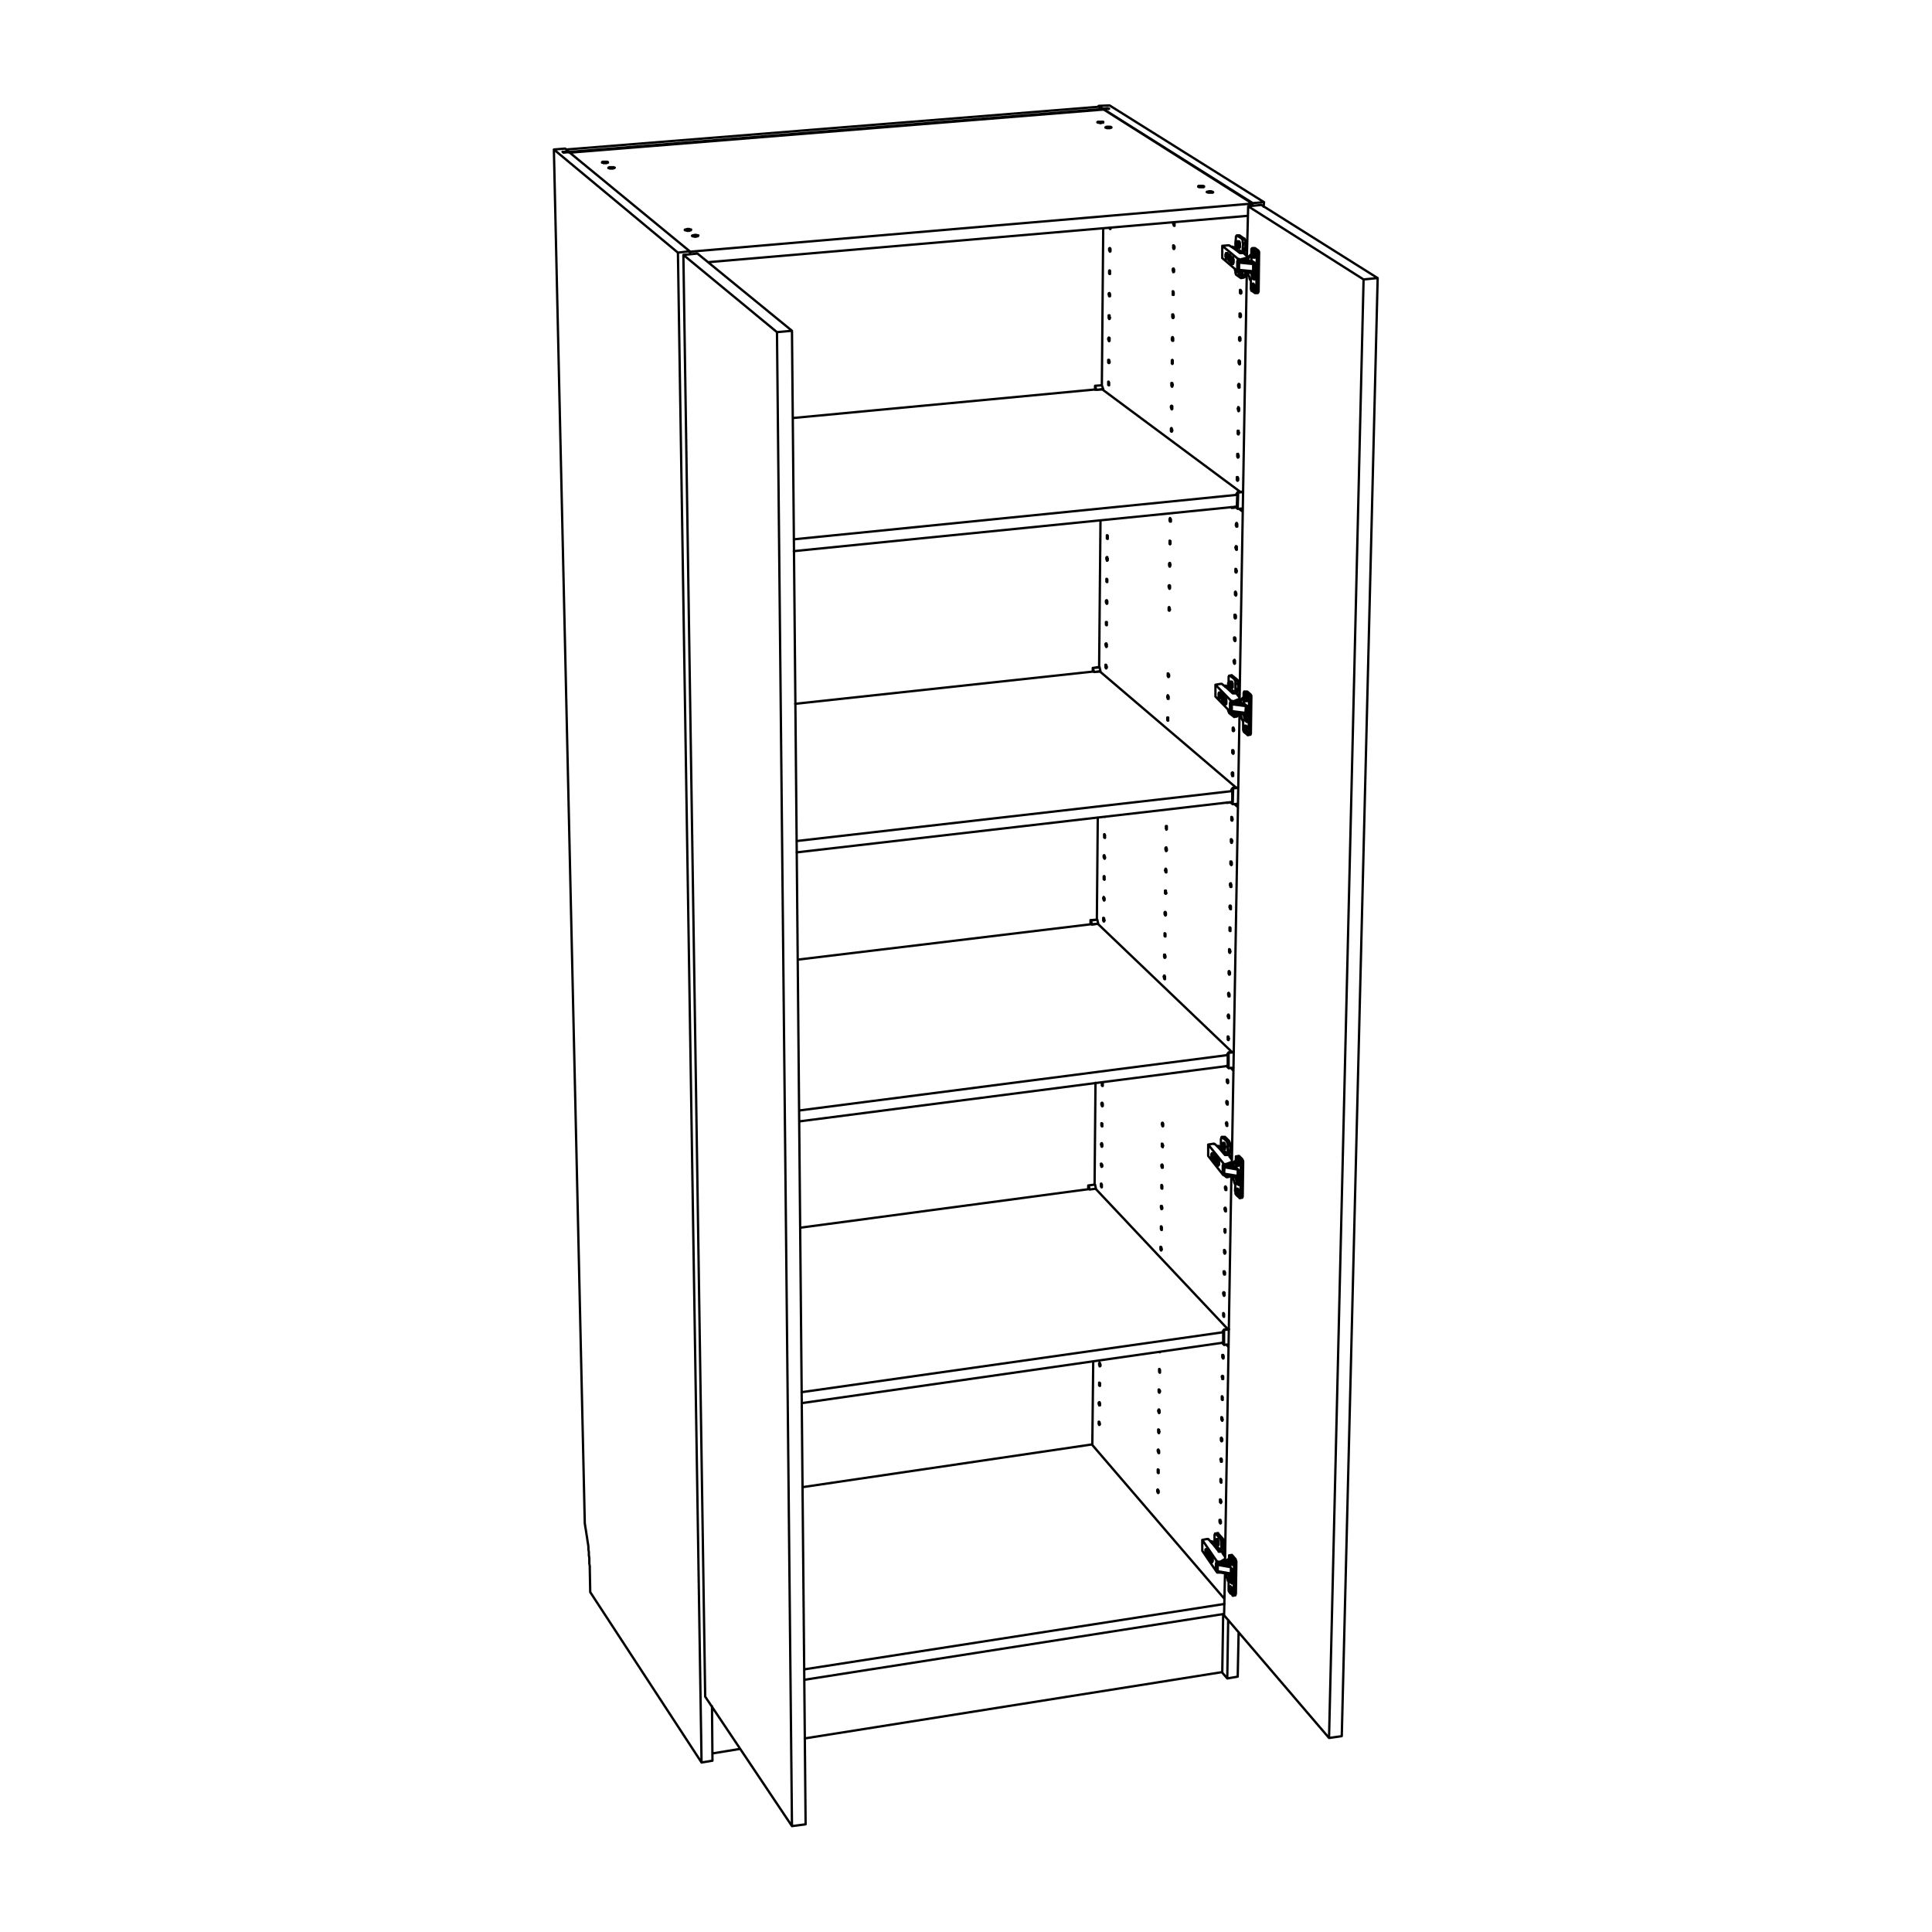 <?xml version="1.0" encoding="utf-8"?>
<!-- Generator: Adobe Illustrator 25.3.1, SVG Export Plug-In . SVG Version: 6.00 Build 0)  -->
<svg version="1.1" id="Lager_1" xmlns="http://www.w3.org/2000/svg" xmlns:xlink="http://www.w3.org/1999/xlink" x="0px" y="0px"
	 viewBox="0 0 425.2 425.2" style="enable-background:new 0 0 425.2 425.2;" xml:space="preserve">
<style type="text/css">
	.st0{fill:none;stroke:#000000;stroke-width:0.51;stroke-linecap:round;stroke-linejoin:round;stroke-miterlimit:10;}
</style>
<path class="st0" d="M271.5,54.6v-0.1 M271.4,54.5L271.4,54.5 M270.9,57.1v-0.7 M270.8,57.1v-0.8 M270.7,57.2l0.1-0.9 M270.7,57.3
	v-1.1 M270.6,57.3v-1.1 M270.6,57.3v-1.2 M273.3,59.8v-0.1 M266.7,339.5v-0.1 M266.9,339.7v-0.2 M266.8,339.6v-0.1 M266.7,339.6
	v-0.1 M266.2,342v-0.1 M266.2,342v-0.2 M266.1,342.1v-0.4 M266,342.1l0.1-0.5 M268.4,346.1V346 M268.3,346.1V346 M269.7,151.1
	L269.7,151.1 M269.9,151.3v-0.2 M269.8,151.2L269.8,151.2 M269.7,151.2v-0.1 M269.3,153.6v-0.3 M269.2,153.7v-0.5 M269.2,153.8v-0.7
	 M269.2,153.8v-0.7 M269.1,153.8V153 M269,153.8v-0.9 M271.7,156.9v-0.1 M268.1,252.5L268.1,252.5 M268.3,252.7v-0.3 M268.2,252.6
	v-0.1 M268.1,252.5L268.1,252.5 M267.6,254.9v-0.2 M267.6,255v-0.4 M267.5,255.1v-0.5 M267.5,255.1v-0.6 M267.4,255.1v-0.7
	 M270,258.6L270,258.6 M269.9,258.7v-0.1 M271.1,255.9l-0.4,0.3 M270.7,256.1l0.3-0.3 M270.4,256.1h0.2 M270.6,256.3l-0.3-0.1
	 M274.3,56.9L274.3,56.9 M274.5,57l-0.4,0.2 M273.6,57.1h0.4 M274,57.2h-0.3 M269.6,343.3l-0.3,0.4 M269.2,343.6l0.3-0.3
	 M268.9,343.6h0.3 M269.2,343.7h-0.4 M272.8,154.1l-0.4,0.3 M272,154.3h0.3 M272.3,154.4H272 M273,59.7v-0.1 M272.7,59.5v0.2
	 M276.1,59.7L276.1,59.7 M276.1,58.6L276.1,58.6 M272.8,57.3l2.3,0.3 M269.4,258.4v0.1 M272.6,258.8L272.6,258.8 M272.6,257.8
	L272.6,257.8 M269.5,256.4l2.2,0.4 M271.1,156.6v0.2 M274.4,156.9L274.4,156.9 M274.4,155.9L274.4,155.9 M271.2,154.6l2.3,0.3
	 M268,345.9v0.1 M271.1,346.3L271.1,346.3 M271.1,345.4L271.1,345.4 M268,344.4l2.8,0.5 M268.1,344l2.1,0.4 M273.7,157.3l1-0.1
	 M273.8,157.6l0.8-0.1 M273.8,157.9l0.8-0.1 M273.8,155h0.2 M274,158.2l0.6-0.1 M274.3,158.8h0.1 M270.4,346.7l1-0.1 M270.6,347
	l0.8-0.1 M270.6,347.3l0.8-0.2 M270.7,347.6l0.6-0.1 M271,348.4h0.2 M271.9,259.2l1-0.1 M272.1,259.5l0.8-0.1 M272.1,259.8l0.8-0.2
	 M272.1,257L272.1,257 M272.2,260.1l0.7-0.1 M272.6,260.8h0.1 M275.3,60.1l1-0.1 M275.5,60.4l0.8-0.1 M275.5,60.7l0.8-0.1
	 M275.5,57.6h0.3 M275.7,61l0.6-0.1 M276,61.5h0.1 M269.4,153.3L269.4,153.3 M272.2,152.7l0.1-0.1 M268.4,252.8L268.4,252.8
	 M267,339.9L267,339.9 M273.8,55.8h0.1 M273.6,108.3l-1.1,0.1 M272.5,173.4l-1.1,0.1 M270.5,292.6l-1.1,0.1 M271.5,231.6l-1.1,0.1
	 M271.4,54.5h-0.1 M271.5,54.5h-0.1 M271.6,54.5L271.6,54.5h-0.1 M271.5,54.4l0.1,0.1 M271.3,54.4L271.3,54.4h0.1h0.1 M271.3,54.3
	L271.3,54.3 M271,54.3L271,54.3h0.1h0.1h0.1 M269.8,56.3h0.1 M269.9,56.4h0.2 M269.9,56.9L269.9,56.9 M269.9,56.3L269.9,56.3
	 M269.9,56.5h0.2 M269.9,56.3L269.9,56.3 M269.9,56.3l0.2,0.1 M270.1,56.4v0.1 M269.9,56.5l0.2,0.1 M269.9,56.9v-0.4 M269.9,56.9
	L269.9,56.9 M269.9,56.4v0.5 M269.8,56.3l0.1,0.1 M269.8,56.2v0.1 M269.9,56.3l-0.1-0.1 M269.9,55.9v0.4 M270,55.9h-0.1 M269.9,56.3
	l0.1-0.4 M270.1,56.4l-0.2-0.1 M270.1,56.6v-0.2 M269.7,56.2v0.2v0.1l0.1,0.1v0.1v0.1v0.1l0.1,0.1h0.1l0.1-0.1v-0.1v-0.1v-0.1v-0.1
	v-0.2v-0.1v-0.1L270,56v-0.1v-0.1l-0.1-0.1h-0.1v0.1v0.1l-0.1,0.1v0.1V56.2 M270.6,56.1v1.2 M270.6,57.3l0.3,0.3 M270.6,57.3h-0.2
	 M271.1,57.9L271.1,57.9 M270.9,57.3h0.2 M271.1,57.4h0.1 M271.1,57.3v-0.1 M271.1,57.5l0.2-0.1 M271.1,57.3L271.1,57.3 M271.1,57.3
	l0.1,0.1 M271.2,57.4L271.2,57.4 M271.3,57.4l-0.2-0.1 M271.3,57.6v-0.2 M271.1,57.5l0.2,0.1 M271.1,57.9v-0.4 M271.1,57.9
	L271.1,57.9 M271.1,57.4v0.5 M270.9,57.3l0.2,0.1 M270.9,57.1v0.2 M271.1,57.3l-0.2-0.2 M271.1,56.8v0.5 M271.1,56.8L271.1,56.8
	 M271.1,57.3v-0.5 M271.1,58.1L271.1,58.1h0.1V58h0.1v-0.1v-0.1v-0.1v-0.2v-0.1v-0.1v-0.1V57l-0.1-0.1v-0.1v-0.1h-0.1v-0.1H271v0.1
	l-0.1,0.1v0.1v0.2v0.1v0.1v0.1v0.2v0.1v0.1l0.1,0.1V58L271.1,58.1 M273.6,59.7l-0.3,0.1 M273.3,59.8L273.3,59.8L273.3,59.8
	 M273.2,59.8H273 M273.2,59.8v-0.1 M273,59.8L273,59.8h-0.1h-0.1h-0.1h-0.1h-0.1 M273,59.8v-0.1 M270.9,57.1L270.9,57.1 M270.9,57.1
	L270.9,57.1h-0.1 M270.8,57.1L270.8,57.1L270.8,57.1 M270.7,57.2L270.7,57.2 M270.7,57.2v0.1 M270.7,57.3L270.7,57.3h-0.1
	 M270.6,57.3L270.6,57.3 M270.6,57.3L270.6,57.3 M273,59.7L273,59.7h-0.1h-0.1h-0.1h-0.1h-0.1v-0.1 M273.2,59.7H273 M273.3,59.7
	L273.3,59.7L273.3,59.7 M272.5,59.5h-0.1 M272.5,57.5v-0.1 M272.5,57.1l-0.1-0.1 M270.4,57.3l0.5,0.4 M270.5,56l-0.1,1.3
	 M270.9,56.4l-0.4-0.4 M270.9,56.8v-0.4 M270.9,57.7v-0.1 M272.4,57.5V57 M272.4,59.5v-0.2 M269,56.8v-2.7 M272.5,59.8l-3.5-3
	 M272.5,59.8v-0.2 M272.5,59.6l-0.1-0.1 M270.1,57L270.1,57h0.1v-0.1l0.1-0.1v-0.1v-0.2 M270.3,56.5v-0.1v-0.1l-0.1-0.2V56v-0.1
	v-0.1h-0.1v-0.1H270 M271.3,58.1L271.3,58.1h0.1V58v-0.1l0.1-0.1v-0.2v-0.1v-0.1v-0.1v-0.2l-0.1-0.1v-0.1v-0.1l-0.1-0.1v-0.1h-0.1
	 M274.5,56.8l-1.1,0.4 M272.9,59.7L272.9,59.7h0.1 M273,59.7h0.1 M273.4,57.2L273.4,57.2h-0.1h-0.1 M273.4,57v0.2 M273.2,57.2h-0.1
	 M273.2,57.1v0.1 M273.1,57.2H273h-0.1h-0.1h-0.1h-0.1v-0.1h-0.1 M273.1,57.1v0.1 M272.5,57v0.1 M272.5,57l-3.5-2.9 M273.1,57.1H273
	h-0.1h-0.1l-0.1-0.1h-0.1h-0.1 M273.2,57.1h-0.1 M273.4,57L273.4,57h-0.1l-0.1,0.1 M274.5,56.7l-1.1,0.3 M273.9,55.9l0.6,0.5
	 M273.8,55.7l0.1,0.2 M273.7,55.7L273.7,55.7L273.7,55.7 M273.5,55.7h0.2 M273.4,55.7h0.1 M273.2,55.7h0.2 M272.9,55.7L272.9,55.7
	h0.1h0.1h0.1 M271.6,54.7l1.3,1 M270.5,54l1.1,0.7 M270.2,54L270.2,54L270.2,54h0.2h0.1 M269,54.1l1.2-0.1 M266.7,339.4L266.7,339.4
	h-0.1h-0.1 M266.7,339.5v-0.1 M266.8,339.5L266.8,339.5L266.8,339.5 M266.9,339.5h-0.1 M267,339.4L267,339.4v0.1h-0.1 M266.9,339.3
	l0.1,0.1 M266.7,339.2L266.7,339.2l0.1,0.1h0.1 M266.7,339.2L266.7,339.2 M266.3,339.1L266.3,339.1l0.1,0.1h0.1h0.1h0.1
	 M265.3,341.4h0.1 M265.4,341.6h0.1 M265.4,342h0.1 M265.4,341.5h0.1 M265.5,341.7h0.1 M265.5,341.7l0.1,0.1 M265.5,342v-0.3
	 M265.4,342h0.1 M265.4,341.6v0.4 M265.3,341.4l0.1,0.2 M265.3,341.3L265.3,341.3 M265.4,341.5l-0.1-0.2 M265.4,341.1v0.4
	 M265.5,341.2l-0.1-0.1 M265.5,341.5v-0.3 M265.6,341.7l-0.1-0.2 M265.6,341.8v-0.1 M265.3,341.3L265.3,341.3v0.2v0.2v0.1v0.1
	l0.1,0.1v0.1l0.1,0.1l0.1-0.1V342v-0.1v-0.1v-0.1v-0.2v-0.1v-0.1l-0.1-0.1v-0.1V341h-0.1h-0.1v0.1v0.1V341.3 M266,341.6v1
	 M266,342.6l0.3,0.4 M266,342.6h-0.1 M266.5,343.6L266.5,343.6 M266.4,343h0.1 M266.5,343.2h0.1 M266.5,343L266.5,343 M266.5,343.2
	h0.1 M266.7,343.3l-0.2-0.2 M266.7,343.4L266.7,343.4 M266.5,343.2l0.2,0.2 M266.5,343.7v-0.5 M266.5,343.6L266.5,343.6
	 M266.5,343.2v0.4 M266.4,343l0.1,0.2 M266.4,342.8v0.2 M266.5,343l-0.1-0.2 M266.5,342.6v0.4 M266.6,342.7l-0.1-0.1 M266.5,343.1
	l0.1-0.4 M266.5,343.8L266.5,343.8h0.1h0.1v-0.1v-0.1v-0.1v-0.1v-0.1v-0.1v-0.1V343v-0.1l-0.1-0.1v-0.1v-0.1l-0.1-0.1h-0.1v0.1
	l-0.1,0.1v0.1v0.2v0.1v0.1l0.1,0.1v0.1v0.1v0.1l0.1,0.1V343.8 M268.6,346l-0.1,0.1h-0.1 M268.4,346.1h-0.1 M268.3,346.1L268.3,346.1
	h-0.2H268h-0.1V346h-0.1 M266.2,341.9v0.1 M266.2,342L266.2,342 M266.2,342v0.1h-0.1 M266.1,342.1H266 M266,342.1L266,342.1
	 M268.3,346L268.3,346h-0.2H268h-0.1v-0.1h-0.1 M267.8,345.7L267.8,345.7 M267.8,344.1V344 M267.8,343.7L267.8,343.7 M265.9,342.6
	l0.4,0.6 M265.9,341.5v1.1 M266.4,342.1l-0.5-0.6 M266.4,342.5v-0.4 M267.7,344v-0.4 M267.7,345.7L267.7,345.7 M264.6,341.3v-2.4
	 M267.8,346l-3.2-4.7 M267.8,346v-0.1 M267.8,345.9l-0.1-0.2 M265.7,342.2L265.7,342.2L265.7,342.2l0.1-0.2v-0.1v-0.1 M265.8,341.8
	v-0.1v-0.1l-0.1-0.2v-0.1v-0.1v-0.1l-0.1-0.1v-0.1h-0.1 M266.8,343.8L266.8,343.8v-0.1l0.1-0.1v-0.1v-0.1v-0.1v-0.1l-0.1-0.1v-0.2
	v-0.1v-0.1l-0.1-0.1v-0.1h-0.1v-0.1 M269.6,343.2l-1,0.6 M268.6,343.8L268.6,343.8h-0.1 M268.6,343.7v0.1 M268.5,343.8h-0.2
	 M268.5,343.7v0.1 M268.3,343.8L268.3,343.8L268.3,343.8h-0.2H268h-0.1l-0.1-0.1 M268.3,343.7v0.1 M267.8,343.6L267.8,343.6
	 M267.8,343.6l-3.2-4.7 M268.3,343.7L268.3,343.7L268.3,343.7h-0.2H268h-0.1v-0.1h-0.1 M268.5,343.7h-0.2 M268.6,343.7L268.6,343.7
	h-0.1 M269.6,343.1l-1,0.6 M269.1,341.9l0.5,0.7 M269,341.6l0.1,0.3 M268.9,341.5h0.1v0.1 M268.8,341.5h0.1 M268.7,341.5
	L268.7,341.5L268.7,341.5 M268.5,341.5h0.2 M268.2,341.4v0.1h0.1h0.1h0.1 M267,339.9l1.2,1.5 M266,338.8l1,1.1 M265.7,338.7
	L265.7,338.7L265.7,338.7h0.2v0.1h0.1 M264.6,338.9l1.1-0.2 M269.7,151.1L269.7,151.1h-0.1 M269.7,151.1L269.7,151.1 M269.8,151.2
	L269.8,151.2v-0.1h-0.1 M269.9,151.1l-0.1,0.1 M270,151.1L270,151.1h-0.1 M269.9,151l0.1,0.1 M269.8,150.9L269.8,150.9L269.8,150.9
	l0.1,0.1 M269.7,150.9L269.7,150.9 M269.4,150.9L269.4,150.9h0.1h0.1h0.1 M268.3,153h0.1 M268.4,153.1h0.1 M268.4,153.5L268.4,153.5
	 M268.4,153L268.4,153 M268.4,153.2h0.2 M268.4,153L268.4,153 M268.4,153L268.4,153 M268.5,153.1v0.1 M268.4,153.2l0.1,0.1
	 M268.4,153.6v-0.4 M268.4,153.5v0.1 M268.4,153.1v0.4 M268.3,153l0.1,0.1 M268.3,152.9L268.3,152.9 M268.4,153l-0.1-0.1
	 M268.4,152.6v0.4 M268.4,152.6L268.4,152.6 M268.4,153v-0.4 M268.6,153.2l-0.2-0.2 M268.5,153.3l0.1-0.1 M268.2,152.9L268.2,152.9
	v0.2v0.2l0.1,0.1v0.1v0.1l0.1,0.1h0.1v-0.1h0.1v-0.1v-0.2v-0.1v-0.1V153v-0.2l-0.1-0.1v-0.1v-0.1h-0.1v-0.1h-0.1v0.1l-0.1,0.1v0.1
	v0.1V152.9 M269,152.9v1.2 M269,154.1l0.4,0.3 M269,154.1h-0.1 M269.5,154.8h0.1 M269.4,154.2h0.1 M269.5,154.3h0.2 M269.5,154.2
	h0.1 M269.6,154.4h0.1 M269.5,154.2h0.1 M269.7,154.3v0.1 M269.7,154.4l-0.1-0.2 M269.7,154.5L269.7,154.5 M269.6,154.4l0.1,0.1
	 M269.6,154.8v-0.4 M269.5,154.8h0.1 M269.5,154.3v0.5 M269.4,154.2l0.1,0.1 M269.4,154v0.2 M269.5,154.2l-0.1-0.2 M269.5,153.7v0.5
	 M269.6,153.8l-0.1-0.1 M269.6,154.2v-0.4 M269.5,155h0.1l0.1-0.1v-0.1v-0.1l0.1-0.1v-0.1v-0.1l-0.1-0.2v-0.1V154v-0.1v-0.1
	l-0.1-0.1v-0.1h-0.1h-0.1v0.1v0.1l-0.1,0.1v0.2v0.1v0.1l0.1,0.1v0.1v0.2v0.1h0.1V155L269.5,155 M271.9,156.8l-0.2,0.1 M271.7,156.9
	L271.7,156.9h-0.1 M271.6,156.9h-0.2 M271.6,156.9v-0.1 M271.4,156.9L271.4,156.9h-0.1h-0.1h-0.1H271h-0.1v-0.1 M271.4,156.9v-0.1
	 M269.4,153.5l-0.1,0.1 M269.3,153.6L269.3,153.6l-0.1,0.1 M269.2,153.7L269.2,153.7 M269.2,153.8L269.2,153.8 M269.2,153.8
	L269.2,153.8 M269.2,153.8h-0.1 M269.1,153.8H269 M269,153.8v0.1 M271.4,156.8L271.4,156.8h-0.1h-0.1h-0.1H271l-0.1-0.1
	 M271.6,156.8h-0.2 M271.6,156.8L271.6,156.8 M271,154.8v0.1 M270.9,156.6h-0.1 M270.9,154.7v-0.1 M270.9,154.3l-0.1-0.1
	 M268.9,154.1l0.5,0.4 M268.9,152.8v1.3 M269.4,153.3l-0.5-0.5 M269.4,153.7v-0.4 M269.4,154.5L269.4,154.5 M270.8,154.7v-0.5
	 M270.8,156.6v-0.2 M267.5,153.3v-2.6 M270.9,156.8l-3.4-3.5 M270.9,156.8v-0.1 M270.9,156.7l-0.1-0.1 M268.6,153.7L268.6,153.7h0.1
	v-0.1v-0.1v-0.1v-0.1 M268.7,153.3v-0.2V153v-0.1v-0.1v-0.1l-0.1-0.1v-0.1v-0.1h-0.1 M269.8,155L269.8,155L269.8,155l0.1-0.1v-0.1
	v-0.1v-0.1v-0.1v-0.1v-0.2v-0.1V154l-0.1-0.1v-0.1v-0.1v-0.1h-0.1v-0.1h-0.1 M272.8,154l-1,0.4 M271.8,154.4L271.8,154.4
	L271.8,154.4h-0.2 M271.8,154.2v0.2 M271.6,154.4h-0.1 M271.6,154.3v0.1 M271.5,154.4h-0.1h-0.1h-0.1h-0.1H271l-0.1-0.1
	 M271.5,154.3v0.1 M270.9,154.2v0.1 M270.9,154.2l-3.4-3.5 M271.5,154.3h-0.1h-0.1h-0.1h-0.1H271v-0.1h-0.1 M271.6,154.3h-0.1
	 M271.8,154.2v0.1h-0.1h-0.1 M272.8,153.8l-1,0.4 M272.3,152.9l0.5,0.6 M272.2,152.7l0.1,0.2 M272.1,152.6L272.1,152.6l0.1,0.1
	 M271.9,152.6h0.2 M271.8,152.6L271.8,152.6h0.1 M271.6,152.6h0.2 M271.3,152.6L271.3,152.6h0.1h0.1h0.1 M270,151.4l1.3,1.2
	 M269,150.6l1,0.8 M268.7,150.5L268.7,150.5L268.7,150.5h0.2l0.1,0.1 M267.5,150.7l1.2-0.2 M268.1,252.4L268.1,252.4H268
	 M268.1,252.4L268.1,252.4 M268.2,252.5L268.2,252.5h-0.1v-0.1 M268.3,252.4L268.3,252.4 M268.4,252.4L268.4,252.4h-0.1
	 M268.3,252.3l0.1,0.1 M268.1,252.2h0.1l0.1,0.1 M268.1,252.2L268.1,252.2 M267.7,252.1L267.7,252.1l0.1,0.1h0.1h0.1h0.1
	 M266.7,254.4l0.1-0.1 M266.8,254.5h0.1 M266.8,254.9L266.8,254.9 M266.8,254.4L266.8,254.4 M266.8,254.6h0.1 M266.8,254.4
	L266.8,254.4 M266.9,254.5v0.1 M266.8,254.6l0.2,0.1 M266.8,254.9v-0.3 M266.8,254.9L266.8,254.9 M266.8,254.5v0.4 M266.7,254.4
	L266.7,254.4 M266.7,254.2v0.2 M266.8,254.4l-0.1-0.2 M266.8,254v0.4 M266.8,254L266.8,254 M266.8,254.4V254 M267,254.6l-0.2-0.2
	 M267,254.7v-0.1 M266.6,254.2L266.6,254.2v0.3l0.1,0.1v0.1v0.1v0.1l0.1,0.1v0.1h0.1V255l0.1-0.1v-0.1v-0.2v-0.1v-0.1v-0.1l-0.1-0.2
	V254l-0.1-0.1v-0.1h-0.1v0.1l-0.1,0.1v0.1V254.2 M267.4,254.4v1.1 M267.4,255.5l0.3,0.4 M267.4,255.5h-0.1 M267.9,256.3L267.9,256.3
	 M267.8,255.7h0.1 M267.9,255.9h0.1 M267.9,255.8L267.9,255.8 M267.9,256h0.2 M267.9,255.8L267.9,255.8 M268,255.9L268,255.9
	 M268.1,256l-0.2-0.2 M268.1,256.1V256 M267.9,256l0.2,0.1 M267.9,256.4V256 M267.9,256.3L267.9,256.3 M267.9,255.9v0.4
	 M267.8,255.7l0.1,0.2 M267.8,255.6v0.1 M267.9,255.8l-0.1-0.2 M267.9,255.3v0.5 M268,255.4l-0.1-0.1 M267.9,255.8l0.1-0.4
	 M267.9,256.5L267.9,256.5l0.1,0.1v-0.1h0.1v-0.1v-0.1v-0.1v-0.1V256v-0.1v-0.1v-0.2v-0.1l-0.1-0.1v-0.1l-0.1-0.1h-0.1l-0.1,0.1v0.1
	v0.1v0.1v0.1v0.1v0.2l0.1,0.1v0.1v0.1v0.1L267.9,256.5 M270.1,258.6H270 M270,258.6L270,258.6v0.1h-0.1 M269.9,258.7h-0.1
	 M269.8,258.7L269.8,258.7h-0.2h-0.1h-0.1l-0.1-0.1h-0.1 M269.8,258.7v-0.1 M267.7,254.8L267.7,254.8l-0.1,0.1 M267.6,254.9
	L267.6,254.9 M267.6,255L267.6,255 M267.6,255l-0.1,0.1 M267.5,255.1L267.5,255.1 M267.5,255.1h-0.1 M267.4,255.1L267.4,255.1
	 M269.8,258.6L269.8,258.6h-0.2h-0.1h-0.1v-0.1h-0.1h-0.1 M269.8,258.6L269.8,258.6 M269.2,258.3h-0.1 M269.3,256.6v-0.1
	 M269.3,256.2l-0.1-0.1 M267.3,255.5l0.4,0.5 M267.3,254.3v1.2 M267.8,254.9l-0.5-0.6 M267.8,255.3v-0.4 M267.7,256L267.7,256
	 M269.2,256.5v-0.4 M269.1,258.3v-0.1 M265.9,254.4v-2.5 M269.2,258.6l-3.3-4.2 M269.2,258.6v-0.1 M269.2,258.5l-0.1-0.2 M267,255.1
	h0.1V255v-0.1v-0.1v-0.1 M267.1,254.7v-0.1v-0.2v-0.1v-0.1v-0.1L267,254v-0.1v-0.1h-0.1 M268.1,256.5h0.1v-0.1l0.1-0.1v-0.1v-0.1
	V256v-0.1v-0.2l-0.1-0.1v-0.1v-0.1v-0.1h-0.1v-0.1H268v-0.1 M271.1,255.8l-1,0.5 M270.1,256.3L270.1,256.3H270h-0.1 M270.1,256.1
	v0.2 M269.9,256.3h-0.1 M269.9,256.2v0.1 M269.8,256.3L269.8,256.3h-0.2h-0.1h-0.1h-0.1v-0.1 M269.8,256.2v0.1 M269.3,256.1v0.1
	 M269.3,256.1l-3.4-4.2 M269.8,256.2L269.8,256.2h-0.2h-0.1h-0.1l-0.1-0.1 M269.9,256.2h-0.1 M270.1,256.1L270.1,256.1H270v0.1h-0.1
	 M271.1,255.7l-1,0.4 M270.6,254.5l0.5,0.7 M270.5,254.3l0.1,0.2 M270.4,254.2L270.4,254.2l0.1,0.1 M270.2,254.2h0.2 M270.1,254.2
	h0.1 M270,254.2h0.1 M269.6,254.2h0.1h0.1h0.1h0.1 M268.4,252.8l1.2,1.4 M267.4,251.8l1,1 M267.1,251.7L267.1,251.7h0.1v0.1h0.1h0.1
	 M265.9,251.9l1.2-0.2 M271,256.4L271,256.4 M271,256.4l-0.1,0.1 M271,256.4L271,256.4 M271.1,256.3l-0.1,0.1 M270.7,256.4v-0.2
	 M270.7,256.2L270.7,256.2v-0.1 M270.7,256.2l-0.1,0.1 M270.6,256.1h0.1 M270.6,256.4L270.6,256.4 M270.6,256.3v-0.1v-0.1
	 M274.4,56.9l0.1-0.1 M274.1,57.3v-0.1 M274.1,57.2L274.1,57.2l-0.1-0.1 M274.1,57.2H274 M274,57.1L274,57.1 M274,57.1l0.4-0.2
	 M274.4,56.9L274.4,56.9h-0.1 M274.3,56.9L274.3,56.9 M274,57.3v-0.1 M274,57.2L274,57.2v-0.1 M269.5,343.9L269.5,343.9
	 M269.5,343.9l-0.1,0.1 M269.5,343.9L269.5,343.9 M269.6,343.7l-0.1,0.2 M269.3,343.9v-0.2 M269.3,343.7L269.3,343.7L269.3,343.7
	L269.3,343.7 M269.3,343.7L269.3,343.7 M269.2,343.6L269.2,343.6 M269.2,343.9v-0.2 M269.2,343.7L269.2,343.7L269.2,343.7
	 M272.8,154.5l-0.1,0.1 M272.4,154.5L272.4,154.5 M272.4,154.4L272.4,154.4v-0.1 M272.4,154.4h-0.1 M272.3,154.3h0.1 M272.4,154.3
	l0.4-0.3 M272.8,154L272.8,154L272.8,154 M272.3,154.5L272.3,154.5 M272.3,154.4L272.3,154.4v-0.1 M271.1,256.5v0.1 M269.6,343.9
	l-0.1,0.2 M273.1,59.7L273.1,59.7H273 M272.7,59.6L272.7,59.6 M272.7,59.7L272.7,59.7 M273,59.7h-0.3 M272.7,59.6v0.1 M272.5,59.5
	v0.1h0.1l0.1,0.1 M272.4,59.3l-0.1-0.1 M272.3,59.2L272.3,59.2v-0.1 M272.7,59.6L272.7,59.6 M272.5,57.5L272.5,57.5 M272.4,59.3
	L272.4,59.3 M272.4,59.3h0.1v0.1h0.1 M272.6,59.4L272.6,59.4h0.1v0.1 M272.5,59.4L272.5,59.4h0.1 M273.6,57.2v-0.1 M272.3,57.5
	L272.3,57.5 M272.3,57.6v-0.1 M272.3,59.1v-1.5 M272.3,59.1L272.3,59.1 M272.3,59.1L272.3,59.1 M272.4,59.3l-0.1-0.2 M272.4,57.5
	L272.4,57.5 M272.3,57.5L272.3,57.5 M272.5,57.7l-0.2-0.2 M272.8,57.5L272.8,57.5L272.8,57.5 M272.7,57.5h-0.1l-0.1-0.1 M272.7,57.5
	l0.1-0.2 M273.4,57.2v0.1 M272.8,57.3L272.8,57.3 M273.1,57.3L273.1,57.3 M272.8,57.2h0.1h0.1h0.1h0.1 M273.4,57.2l0.2-0.1
	 M272.8,57.3L272.8,57.3l-0.2-0.1h-0.1v-0.1 M272.8,57.3L272.8,57.3 M272.8,57.3h0.3 M273.1,57.3L273.1,57.3h0.1h0.1v-0.1h0.1
	 M272.4,59.3l0.1-1.6 M272.4,59.3h0.1h0.1l0.1,0.1 M272.5,57.5h-0.1 M272.5,57.6l-0.1-0.1 M272.6,57.6L272.6,57.6v0.1h0.1
	 M272.6,57.6l-0.1-0.1 M272.8,57.3v0.2 M272.7,57.7L272.7,57.7 M272.6,57.7h0.1 M272.5,57.6L272.5,57.6v0.1h0.1 M272.5,57.7
	L272.5,57.7v-0.1 M272.5,57.7L272.5,57.7h0.1h0.1v0.1 M272.7,57.6L272.7,57.6v0.1h-0.1 M276.2,60L276.2,60 M276.3,60L276.3,60
	 M276.2,59.7L276.2,59.7 M276.2,60L276.2,60h-0.1 M276.2,60L276.2,60 M276.2,60L276.2,60L276.2,60 M276.3,59.7V60 M276.1,59.7
	L276.1,59.7h0.1 M276.2,59.7L276.2,59.7 M276,59.7h0.2 M276,59.6L276,59.6h0.1h0.1v0.1l0.1-0.1h0.1 M276.2,59.7L276.2,59.7
	L276.2,59.7 M276.3,59.7h0.1 M276.1,59.7L276.1,59.7 M276.1,60v-0.3 M276.1,59.7L276,60 M276.1,59.7L276.1,59.7 M276,59.7L276,59.7
	h0.1 M272.7,59.5L272.7,59.5v-0.1 M272.7,59.6L272.7,59.6v-0.1 M272.7,59.6L272.7,59.6L272.7,59.6 M276,60h0.1 M276,59.8L276,59.8
	V60 M276,59.6v-0.1 M276,59.7L276,59.7 M276,59.7L276,59.7v-0.1 M276,59.5L276,59.5v-0.1h0.1 M276,59.5L276,59.5 M276.1,58.6
	L276.1,58.6 M275.1,57.5h-0.3 M274.8,57.5L274.8,57.5L274.8,57.5 M274.7,57.5l-1.1-0.3 M273.6,57.2L273.6,57.2 M273.4,57.3l0.2-0.1
	 M273.1,57.3L273.1,57.3h0.1h0.1h0.1 M272.8,57.3h0.3 M272.8,57.3L272.8,57.3 M276.1,58.4v0.2 M276.1,59.4H276 M276.1,59.2v0.2
	 M276.1,59.1L276.1,59.1v0.1 M276.1,59.1L276.1,59.1 M276.1,59.1v-0.5 M276.1,58.6L276.1,58.6 M276.1,58.6L276.1,58.6 M276.1,58.4
	L276.1,58.4L276.1,58.4l-0.1-0.1 M276.1,58.4L276.1,58.4 M272.7,59.4v-1.6 M275.8,59.7l-3.1-0.3 M276,58.3L276,58.3 M276,58.3
	l0.1-0.1 M276.1,58.2L276.1,58.2v-0.1 M276.2,57.9l-0.1,0.1 M276,58.1v0.2 M275.8,58.1v1.6 M275.8,59.7L275.8,59.7l0.1,0.1h0.1
	 M276,59.8v-0.1 M276,59.5v0.2 M276,59.4L276,59.4v0.1 M276.1,58.4l-0.1,1 M276,58.3L276,58.3L276,58.3l0.1,0.1 M276,58.1V58
	 M276.1,58.1H276 M276.1,58L276.1,58v0.1 M276.1,58L276.1,58 M276.1,58v-0.2 M272.7,57.6L272.7,57.6l0.1-0.1 M272.7,57.8v-0.1v-0.1
	 M272.7,57.8l3.1,0.3 M276,58h-0.1l-0.1,0.1 M276.1,57.8L276.1,57.8L276.1,57.8l-0.1,0.1V58 M272.8,57.5v-0.1v-0.1 M269.4,258.5
	L269.4,258.5h0.1 M269.6,258.5h-0.1 M269.5,258.5L269.5,258.5 M269.2,258.4L269.2,258.4l0.1,0.1h0.1 M269.2,258.2l-0.1-0.1
	 M269.1,258.1V258 M269.2,256.5L269.2,256.5 M269.2,258.2L269.2,258.2 M269.2,258.2v0.1h0.1 M269.3,258.3h0.1v0.1 M270.2,256.2
	L270.2,256.2 M269.1,256.6L269.1,256.6 M269.1,256.6L269.1,256.6 M269.1,257.9v-1.3 M269.1,258v-0.1 M269.1,258L269.1,258
	 M269.2,258.2l-0.1-0.2 M269.1,256.6v-0.1V256.6 M269.2,256.8l-0.1-0.2 M269.5,256.6L269.5,256.6 M269.5,256.6h-0.1l-0.1-0.1h-0.1
	v-0.1 M269.5,256.6v-0.2 M270.1,256.3L270.1,256.3 M269.5,256.4L269.5,256.4 M269.8,256.4L269.8,256.4 M270.1,256.3l0.1-0.1
	 M269.5,256.4h-0.1l-0.1-0.1l-0.1-0.1 M269.5,256.4L269.5,256.4 M269.5,256.4h0.3 M269.8,256.4L269.8,256.4h0.1h0.1v-0.1h0.1
	 M269.2,258.2v-1.4 M269.2,258.2L269.2,258.2v0.1h0.1h0.1 M269.2,256.5l-0.1,0.1 M269.2,256.7l-0.1-0.1 M269.3,256.7L269.3,256.7
	h0.1v0.1 M269.3,256.7l-0.1-0.2 M269.5,256.4v0.2 M269.4,256.8L269.4,256.8 M269.4,256.8L269.4,256.8 M269.2,256.7L269.2,256.7v0.1
	h0.1h0.1 M269.2,256.8L269.2,256.8v-0.1 M269.2,256.8L269.2,256.8L269.2,256.8l0.2,0.1h0.1 M269.5,256.7v0.1h-0.1 M272.7,259
	L272.7,259 M272.8,259h0.1 M272.7,258.8L272.7,258.8 M272.7,259L272.7,259 M272.7,259L272.7,259 M272.7,259L272.7,259L272.7,259
	 M272.8,258.8v0.2 M272.7,258.8L272.7,258.8 M272.7,258.8L272.7,258.8 M272.6,258.7l0.1,0.1 M272.6,258.6L272.6,258.6v0.1h0.1h0.1
	h0.1 M272.7,258.8L272.7,258.8L272.7,258.8 M272.8,258.8h0.1 M272.6,258.8h0.1 M272.7,259v-0.2 M272.6,258.8v0.2 M272.6,258.8
	L272.6,258.8 M272.6,258.8L272.6,258.8 M269.4,258.4L269.4,258.4L269.4,258.4 M269.5,258.5L269.5,258.5h-0.1v-0.1 M269.5,258.5
	L269.5,258.5 M272.6,259h0.1 M272.6,259L272.6,259 M272.6,258.9L272.6,258.9v0.1 M272.6,258.7v-0.1 M272.6,258.8L272.6,258.8
	 M272.6,258.8L272.6,258.8v-0.1 M272.6,258.6L272.6,258.6v-0.1 M272.6,258.6L272.6,258.6 M272.7,257.8h-0.1 M271.6,256.7h-0.2
	 M271.4,256.7L271.4,256.7h-0.1 M271.3,256.7l-1-0.5 M270.3,256.2L270.3,256.2 M270.1,256.3l0.1-0.1 M269.8,256.4L269.8,256.4h0.1
	h0.1h0.1v-0.1 M269.5,256.4h0.3 M269.5,256.4L269.5,256.4 M272.6,257.6v0.2 M272.6,258.5v0.1 M272.6,258.3v0.2 M272.6,258.3
	L272.6,258.3 M272.7,258.2l-0.1,0.1 M272.7,258.2v-0.4 M272.6,257.8h0.1 M272.6,257.8L272.6,257.8 M272.6,257.6L272.6,257.6
	 M272.6,257.6L272.6,257.6 M269.4,258.3l0.1-1.4 M272.4,258.8l-3-0.5 M272.6,257.6L272.6,257.6 M272.6,257.6v-0.1 M272.6,257.5v0.1
	 M272.4,257.4v1.4 M272.4,258.8L272.4,258.8l0.1,0.1h0.1 M272.6,258.9L272.6,258.9 M272.6,258.6v0.2 M272.6,258.6L272.6,258.6
	 M272.6,257.6v1 M272.6,257.6L272.6,257.6 M269.5,256.7L269.5,256.7v-0.1 M269.5,256.9L269.5,256.9L269.5,256.9v-0.2 M269.5,256.9
	l2.9,0.5 M272.4,257.3L272.4,257.3 M269.5,256.6v-0.1v-0.1 M271.1,156.7L271.1,156.7 M271.1,156.8L271.1,156.8 M271.4,156.8h-0.3
	 M271.1,156.7v0.1 M270.9,156.6L270.9,156.6v0.1h0.1l0.1,0.1 M270.9,156.4l-0.1-0.1 M270.8,156.3L270.8,156.3l-0.1-0.1 M270.9,154.7
	L270.9,154.7 M270.9,156.4L270.9,156.4 M270.9,156.4L270.9,156.4l0.1,0.1 M271,156.5L271,156.5l0.1,0.1 M271.9,154.4v-0.1
	 M270.7,154.7L270.7,154.7L270.7,154.7 M270.7,154.7L270.7,154.7 M270.7,156.2v-1.5 M270.7,156.2L270.7,156.2 M270.7,156.2
	L270.7,156.2 M270.9,156.4l-0.2-0.2 M270.8,154.7L270.8,154.7 M270.8,154.7L270.8,154.7 M270.9,154.9l-0.1-0.2 M271.2,154.7
	L271.2,154.7h-0.1 M271.1,154.7L271.1,154.7H271l-0.1-0.1 M271.1,154.7l0.1-0.2 M271.8,154.4L271.8,154.4 M271.2,154.5v0.1
	 M271.4,154.5v0.1 M271.3,154.4h0.1h0.1 M271.8,154.4l0.1-0.1 M271.2,154.5h-0.1l-0.1-0.1h-0.1v-0.1 M271.2,154.5L271.2,154.5
	 M271.2,154.5h0.2 M271.4,154.5h0.1h0.1h0.1v-0.1h0.1 M270.9,156.4v-1.5 M270.9,156.4L270.9,156.4L270.9,156.4l0.1,0.1h0.1
	 M270.9,154.7h-0.1 M270.9,154.8l-0.1-0.1 M271,154.8L271,154.8v0.1h0.1 M271,154.8l-0.1-0.1 M271.2,154.6v0.1 M271.1,154.9
	L271.1,154.9 M271,154.9h0.1 M270.9,154.8v0.1h0.1 M270.9,154.9L270.9,154.9v-0.1 M270.9,154.9L270.9,154.9h0.1v0.1h0.1
	 M271.1,154.8v0.1H271 M274.5,157.2L274.5,157.2 M274.6,157.2h0.1 M274.5,156.9L274.5,156.9 M274.5,157.1L274.5,157.1v0.1h-0.1
	 M274.5,157.2v-0.1 M274.5,157.2L274.5,157.2h0.1 M274.6,156.9v0.3 M274.4,156.9h0.1 M274.5,156.9L274.5,156.9 M274.3,156.9h0.2
	 M274.3,156.8h0.1h0.1h0.1h0.1 M274.5,156.9L274.5,156.9h0.1 M274.6,156.9h0.1 M274.4,156.9L274.4,156.9 M274.4,157.2v-0.3
	 M274.4,156.9v0.3 M274.4,156.9L274.4,156.9 M274.3,156.9h0.1v0.1v-0.1 M271.1,156.6L271.1,156.6v-0.1 M271.1,156.7L271.1,156.7
	v-0.1 M271.2,156.7L271.2,156.7h-0.1 M271.1,156.7h0.1 M274.4,157.2L274.4,157.2 M274.4,157.2L274.4,157.2 M274.3,157v0.1h0.1v0.1
	 M274.3,156.8v-0.1 M274.3,156.9L274.3,156.9 M274.3,156.9L274.3,156.9v-0.1 M274.3,156.7L274.3,156.7h0.1v-0.1 M274.3,156.7
	L274.3,156.7 M274.4,155.9L274.4,155.9 M273.4,154.8h-0.2 M273.2,154.8h-0.1H273v-0.1 M273,154.7l-1-0.3 M272,154.4h-0.1
	 M271.8,154.5l0.1-0.1 M271.4,154.6h0.1l0.1-0.1h0.1h0.1 M271.2,154.6h0.2 M271.2,154.6L271.2,154.6 M274.4,155.7v0.2 M274.4,156.6
	v0.1 M274.4,156.4v0.2 M274.4,156.4L274.4,156.4 M274.4,156.3v0.1 M274.4,156.3v-0.4 M274.4,155.9L274.4,155.9 M274.4,155.9
	L274.4,155.9 M274.4,155.7L274.4,155.7v-0.1 M274.4,155.7L274.4,155.7 M271.1,156.5V155 M274.1,156.9l-3-0.4 M274.4,155.6h-0.1
	 M274.4,155.6v-0.1 M274.4,155.5L274.4,155.5L274.4,155.5 M274.3,155.4v0.2 M274.2,155.4l-0.1,1.5 M274.1,156.9l0.1,0.1h0.1
	 M274.3,157L274.3,157 M274.3,156.7v0.2 M274.4,156.7h-0.1 M274.4,155.7v1 M274.3,155.6L274.3,155.6v0.1h0.1 M274.3,155.4v-0.1
	 M274.4,155.4h-0.1 M274.4,155.3L274.4,155.3v0.1 M271.1,154.8L271.1,154.8h0.1v-0.1 M271.1,155L271.1,155L271.1,155v-0.2
	 M271.1,155l3.1,0.4 M274.3,155.3L274.3,155.3l-0.1,0.1 M271.2,154.7v-0.1 M268,346L268,346 M268.1,346H268 M268,345.9v0.1
	 M267.8,345.8L267.8,345.8L267.8,345.8l0.1,0.1l0.1,0.1 M267.8,345.7l-0.1-0.2 M267.7,345.5h-0.1v-0.1 M267.8,344L267.8,344
	 M267.8,345.7L267.8,345.7L267.8,345.7 M267.8,345.7L267.8,345.7l0.1,0.1 M267.9,345.8L267.9,345.8h0.1v0.1 M268.8,343.7
	L268.8,343.7 M267.7,344L267.7,344 M267.6,344.1l0.1-0.1 M267.6,345.3v-1.2 M267.6,345.4L267.6,345.4 M267.6,345.4L267.6,345.4
	 M267.8,345.6l-0.2-0.2 M267.7,344L267.7,344 M267.8,344.3l-0.1-0.3 M268.1,344.1L268.1,344.1H268 M268,344.1h-0.1V344h-0.1v-0.1
	 M268,344.1v-0.2 M268.6,343.8L268.6,343.8 M268.1,343.9v0.1 M268.3,343.9v0.1 M268.6,343.8l0.1-0.1 M268,343.9h-0.1v-0.1h-0.1v-0.1
	 M268,343.9L268,343.9h0.1 M268.1,343.9h0.2 M268.3,343.9h0.1h0.1l0.1-0.1 M267.8,345.6v-1.3 M267.8,345.6L267.8,345.6l0.1,0.1v0.1
	h0.1 M267.8,344L267.8,344 M267.8,344.2l-0.1-0.2 M267.9,344.2L267.9,344.2v0.1h0.1 M267.9,344.2l-0.1-0.2 M268.1,344v0.1
	 M268,344.3L268,344.3 M267.9,344.3h0.1 M267.8,344.2L267.8,344.2v0.1h0.1 M267.8,344.3L267.8,344.3v-0.1 M267.8,344.3L267.8,344.3
	h0.1v0.1h0.1 M268,344.3L268,344.3h-0.1 M271.2,346.5L271.2,346.5 M271.3,346.5h0.1 M271.2,346.3L271.2,346.3 M271.2,346.5
	L271.2,346.5 M271.2,346.5L271.2,346.5 M271.2,346.5L271.2,346.5L271.2,346.5 M271.3,346.3v0.2 M271.2,346.3L271.2,346.3
	 M271.2,346.3L271.2,346.3 M271.1,346.2l0.1,0.1 M271.1,346.1L271.1,346.1l0.1,0.1h0.1 M271.2,346.3L271.2,346.3L271.2,346.3
	 M271.3,346.3L271.3,346.3 M271.1,346.3L271.1,346.3h0.1 M271.2,346.5v-0.2 M271.1,346.3v0.2 M271.1,346.3L271.1,346.3 M271.1,346.3
	L271.1,346.3 M268,345.9L268,345.9L268,345.9 M268,345.9L268,345.9 M268,345.9L268,345.9 M271.1,346.5L271.1,346.5h0.1 M271,346.4
	v0.1h0.1 M271.1,346.2L271.1,346.2 M271,346.3h0.1 M271.1,346.3L271.1,346.3v-0.1 M271.1,346.1H271 M271.1,345.4L271.1,345.4
	 M270.1,344.3h-0.2 M269.9,344.3L269.9,344.3v-0.1h-0.1 M269.8,344.2l-1-0.5 M268.8,343.7L268.8,343.7 M268.6,343.9l0.2-0.2
	 M268.3,344h0.1l0.1-0.1h0.1 M268.1,344h0.2 M268.1,344L268.1,344 M271.1,345.3L271.1,345.3 M271.1,346.1L271.1,346.1 M271.1,345.9
	v0.2 M271.1,345.8L271.1,345.8L271.1,345.8 M271.2,345.8h-0.1 M271.2,345.8v-0.4 M271.1,345.4h0.1 M271.1,345.4L271.1,345.4
	 M268,345.8v-1.4 M270.9,346.3l-2.9-0.5 M270.9,345v1.3 M270.9,346.3L270.9,346.3l0.1,0.1 M271,346.4L271,346.4 M271,346.1v0.2
	 M271.1,346.1L271.1,346.1H271 M271.1,345.3v0.8 M268,344.3v-0.1l0.1-0.1 M268,344.4L268,344.4L268,344.4 M268.1,344.1L268.1,344.1
	V344 M274.7,156.5L274.7,156.5h-0.1h-0.1h-0.1 M274.4,156.6L274.4,156.6h0.1h0.1h0.1 M273,157.1L273,157.1V157 M273.6,158.9v-0.1
	l-0.1-0.2l-0.1-0.2l-0.1-0.2l-0.1-0.3v-0.2l-0.1-0.3l-0.1-0.3 M274.2,158.4L274.2,158.4h-0.1 M273.8,157.9h0.1v0.1v0.1v0.1h0.1
	 M273.8,157.6v0.3 M273.7,157.3L273.7,157.3v0.1l0.1,0.1v0.1 M273.3,157l0.4,0.3 M274,161.1h0.1 M273.8,160.4h0.2 M274,160.6h0.2
	 M274,160.4h0.1 M274.1,160.6h0.1 M274,160.4L274,160.4 M274,160.4l0.2,0.2 M274.2,160.6L274.2,160.6 M274.2,160.6l0.1,0.1
	 M274,158.2l0.2,0.2 M273.9,158.4h0.3 M274,160.4l-0.2-0.1 M274,159.9v0.5 M274.1,159.9L274.1,159.9H274 M274.1,160.5v-0.6
	 M274.3,160.6l-0.2-0.1 M274.3,160.8L274.3,160.8v-0.1v-0.1 M274.1,160.6l0.2,0.2 M274.1,161.2v-0.6 M274,161.1L274,161.1v0.1h0.1
	 M274,160.6v0.5 M273.8,160.4l0.2,0.2 M273.8,160.3L273.8,160.3v0.1 M273.7,160.3v0.1l0.1,0.2v0.1v0.2v0.1l0.1,0.1v0.1l0.1,0.1h0.1
	h0.1l0.1-0.1v-0.1V161v-0.2v-0.1v-0.1v-0.2v-0.1v-0.2l-0.1-0.1v-0.1l-0.1-0.1l-0.1-0.1h-0.1v0.1h-0.1v0.1v0.1v0.1L273.7,160.3
	 M275.3,161.3v0.1v0.1l-0.1,0.1v0.1h-0.1 M273.1,154.5L273.1,154.5L273.1,154.5v-0.2 M273.1,154.6L273.1,154.6v-0.1 M273.1,154.6
	L273.1,154.6 M273.7,155.1l-0.6-0.5 M273.8,155L273.8,155v0.1h-0.1 M273.9,154.9l-0.1,0.1 M273.1,154.3l0.1-0.2v-0.2l0.1-0.1
	l0.1-0.1l0.1-0.1l0.1-0.1h0.1 M274.4,152.2L274.4,152.2h0.1 M273.9,153.4h0.2 M274.1,153.6l0.2-0.1 M274.1,154.1h0.1 M274.1,153.4
	h0.1 M274.2,153.6L274.2,153.6 M274.1,153.3v0.1 M274.1,153.4l0.2,0.1 M274.3,153.5v0.1 M274.3,153.6h0.1 M274.5,153.7v-0.1v-0.1
	l-0.1-0.2v-0.1V153l-0.1-0.1v-0.1h-0.1v-0.1h-0.1H274v0.1h-0.1v0.1v0.2v0.1v0.1v0.2v0.1v0.2v0.1l0.1,0.1v0.1l0.1,0.1v0.1h0.1h0.1
	l0.1-0.1v-0.1V154l0.1-0.1V153.7 M273.9,153.2L273.9,153.2v0.1v0.1 M274.1,153.4l-0.2-0.2 M274.1,152.9v0.5 M274.2,152.9
	L274.2,152.9h-0.1 M274.2,153.4v-0.5 M274.4,153.6l-0.2-0.2 M274.4,153.8L274.4,153.8v-0.1v-0.1 M274.2,153.6l0.2,0.2 M274.2,154.1
	v-0.5 M274.1,154.1L274.1,154.1h0.1 M274.1,153.6v0.5 M273.9,153.4l0.2,0.2 M274.5,152.2l0.7,0.6 M274,152.2h0.5 M275.4,153.6
	l-0.1,7.7 M274.8,161.3h0.5 M275.2,152.8L275.2,152.8l0.1,0.1v0.1l0.1,0.1v0.1v0.2v0.1v0.1 M274.7,152.8h0.5 M274.9,153.7l0.5-0.1
	 M273.7,152.7v-0.1v-0.1l0.1-0.1v-0.1v-0.1h0.1h0.1 M273.7,154.1v-1.4 M273.9,155L273.9,155l-0.1-0.2v-0.1v-0.1l-0.1-0.1v-0.1v-0.1
	v-0.2 M274.4,155.3l-0.5-0.3 M274.5,155.6L274.5,155.6v-0.1v-0.1h-0.1v-0.1 M274.7,156.5l-0.1-0.2v-0.1v-0.1V156v-0.1v-0.1v-0.1
	l-0.1-0.1 M274.7,156.6L274.7,156.6v-0.1 M274.6,158l0.1-1.4 M274.6,158.2L274.6,158.2v-0.1V158 M274.5,158.8v-0.1v-0.1l0.1-0.1
	v-0.1v-0.1v-0.1 M274.3,158.8L274.3,158.8l0.1,0.1v-0.1h0.1 M273.9,158.4l0.4,0.4 M273.6,158.9v-0.1v-0.1l0.1-0.1v-0.1v-0.1h0.1h0.1
	 M273.6,160.3v-1.4 M273.8,161.1L273.8,161.1l-0.1-0.1v-0.1v-0.1l-0.1-0.1v-0.1v-0.2v-0.1 M274.5,161.7l-0.7-0.6 M274.8,161.3v0.1
	v0.1l-0.1,0.1v0.1v0.1h-0.1l-0.1-0.1 M274.9,153.7l-0.1,7.6 M274.7,152.8v0.1l0.1,0.1v0.1l0.1,0.1v0.1v0.1v0.1v0.2 M274,152.2
	l0.7,0.6 M274.3,161.3L274.3,161.3h0.1v-0.1v-0.1l0.1-0.1v-0.1v-0.1 M274.5,160.8v-0.2v-0.1v-0.2l-0.1-0.1v-0.1v-0.2l-0.1-0.1
	l-0.1-0.1h-0.1 M274.4,154.3h0.1v-0.1l0.1-0.1V154v-0.1v-0.2 M274.6,153.7v-0.1v-0.2v-0.1v-0.1l-0.1-0.2v-0.1l-0.1-0.1v-0.1h-0.1
	h-0.1 M271.3,345.8L271.3,345.8h-0.2 M271.1,345.9L271.1,345.9l0.1,0.1h0.1 M269.8,346.3L269.8,346.3 M270.4,348.1l-0.1-0.1
	l-0.1-0.2v-0.2l-0.1-0.3l-0.1-0.2l-0.1-0.3v-0.2l-0.1-0.3 M270.9,347.9L270.9,347.9l-0.1-0.1 M270.6,347.3L270.6,347.3L270.6,347.3
	v0.2h0.1v0.1 M270.6,347v0.3 M270.4,346.7L270.4,346.7l0.1,0.1v0.1v0.1h0.1 M270.1,346.3l0.3,0.4 M270.7,350.5l0.1-0.1 M270.6,349.7
	h0.1 M270.7,350h0.2 M270.8,349.8L270.8,349.8 M270.8,350h0.1 M270.8,349.8L270.8,349.8 M270.9,350L270.9,350 M270.5,343.2
	L270.5,343.2 M270.7,347.6l0.2,0.3 M270.6,347.9h0.3 M270.8,349.8l-0.2-0.2 M270.8,349.3v0.5 M270.8,349.4L270.8,349.4L270.8,349.4
	 M270.8,349.9v-0.5 M271,350.1l-0.2-0.2 M271,350.3v-0.1v-0.1 M270.8,350l0.2,0.3 M270.8,350.5V350 M270.7,350.5L270.7,350.5
	L270.7,350.5 M270.7,350v0.5 M270.6,349.7l0.1,0.3 M270.6,349.6L270.6,349.6L270.6,349.6 M270.5,349.6L270.5,349.6v0.3v0.1l0.1,0.1
	v0.2v0.1l0.1,0.1v0.1h0.1v0.1h0.1h0.1v-0.1v-0.1v-0.1l0.1-0.1v-0.1v-0.1l-0.1-0.2v-0.1v-0.1l-0.1-0.2v-0.1v-0.1l-0.1-0.1h-0.1h-0.1
	l-0.1,0.1v0.1v0.1V349.6 M272,350.8l-0.1,0.1v0.1v0.1h-0.1 M269.9,343.9L269.9,343.9L269.9,343.9v-0.2 M269.9,344L269.9,344v-0.1
	 M269.9,344L269.9,344 M270.5,344.7l-0.6-0.7 M270.6,344.6L270.6,344.6l-0.1,0.1 M269.9,343.7L269.9,343.7l0.1-0.2l0.1-0.1v-0.1
	l0.1-0.1h0.1h0.1h0.1 M271.1,342.2L271.1,342.2l0.1,0.1 M270.7,343.4L270.7,343.4 M270.9,343.6h0.1 M270.8,344.1h0.1 M270.9,343.5
	L270.9,343.5 M270.9,343.7h0.1 M270.9,343.5L270.9,343.5 M271,343.7L271,343.7 M271.2,343.9L271.2,343.9v-0.2l-0.1-0.2v-0.1v-0.1
	l-0.1-0.2V343l-0.1-0.1l-0.1-0.1h-0.1v0.1l-0.1,0.1v0.1v0.1v0.1v0.2v0.1l0.1,0.1v0.2v0.1l0.1,0.1v0.1l0.1,0.1l0.1,0.1h0.1v-0.1v-0.1
	l0.1-0.2V343.9 M270.7,343.3L270.7,343.3L270.7,343.3 M270.9,343.5l-0.2-0.2 M270.9,343v0.5 M270.9,343.1L270.9,343.1V343
	 M270.9,343.6v-0.5 M271.1,343.8l-0.2-0.2 M271.1,343.9L271.1,343.9L271.1,343.9 M270.9,343.7l0.2,0.2 M270.9,344.2v-0.5
	 M270.8,344.1h0.1v0.1 M270.9,343.6l-0.1,0.5 M270.7,343.4l0.2,0.2 M271.2,342.3l0.7,0.8 M270.7,342.3h0.5 M272.1,343.9l-0.1,6.9
	 M271.5,350.8h0.5 M271.9,343.1L271.9,343.1L271.9,343.1l0.1,0.2v0.1v0.1l0.1,0.1v0.2v0.1 M271.4,343.1h0.5 M271.6,343.9h0.5
	 M270.5,342.6v-0.1v-0.1v-0.1h0.1h0.1 M270.4,344l0.1-1.4 M270.7,344.8l-0.1-0.1v-0.1l-0.1-0.1v-0.1v-0.1v-0.1l-0.1-0.1V344
	 M271.1,345.3l-0.4-0.5 M271.2,345.6L271.2,345.6v-0.1v-0.1l-0.1-0.1 M271.4,346.4l-0.1-0.1v-0.1v-0.1V346v-0.1v-0.1v-0.1l-0.1-0.1
	 M271.4,346.5L271.4,346.5v-0.1 M271.3,347.8l0.1-1.3 M271.3,347.9L271.3,347.9L271.3,347.9 M271.2,348.4L271.2,348.4L271.2,348.4
	l0.1-0.2v-0.1V348v-0.1 M271,348.4h0.1v0.1h0.1v-0.1 M270.6,347.9l0.4,0.5 M270.4,348.2L270.4,348.2V348v-0.1h0.1h0.1 M270.4,349.5
	v-1.3 M270.6,350.4l-0.1-0.1v-0.1l-0.1-0.1V350v-0.1v-0.1v-0.2v-0.1 M270.7,350.5l-0.1-0.1 M271.3,351.1l-0.4-0.4 M271.5,350.8v0.2
	l-0.1,0.1v0.1h-0.1v-0.1 M271.6,343.9l-0.1,6.9 M271.4,343.1L271.4,343.1l0.1,0.2v0.1v0.1l0.1,0.1v0.1v0.1v0.1 M270.7,342.3l0.7,0.8
	 M271,350.7L271,350.7h0.1v-0.1h0.1v-0.1v-0.1v-0.2 M271.2,350.2L271.2,350.2V350v-0.2l-0.1-0.1v-0.1v-0.2l-0.1-0.1l-0.1-0.1
	l-0.1-0.1 M271.2,344.4L271.2,344.4L271.2,344.4l0.1-0.2v-0.1V344v-0.1 M271.3,343.9L271.3,343.9v-0.3v-0.1v-0.1l-0.1-0.2v-0.1
	l-0.1-0.1v-0.1H271v-0.1h-0.1 M272.8,258.3L272.8,258.3L272.8,258.3h-0.2v0.1 M272.6,258.5L272.6,258.5h0.1h0.1h0.1 M271.3,258.9
	L271.3,258.9L271.3,258.9 M271.9,260.7l-0.1-0.1l-0.1-0.2l-0.1-0.3v-0.2l-0.1-0.2l-0.1-0.3v-0.2l-0.1-0.3 M272.5,260.3h-0.1
	 M272.1,259.8L272.1,259.8L272.1,259.8l0.1,0.2v0.1 M272.1,259.5v0.3 M271.9,259.2L271.9,259.2h0.1v0.1v0.1v0.1h0.1 M271.6,258.9
	l0.3,0.3 M272.2,263L272.2,263 M272.1,262.3l0.1-0.1 M272.3,262.5l0.1-0.1 M272.3,262.3L272.3,262.3 M272.3,262.5h0.1 M272.3,262.3
	L272.3,262.3 M272.4,262.5L272.4,262.5 M272.2,260.1l0.3,0.2 M272.1,260.4l0.4-0.1 M272.3,262.3l-0.2-0.2 M272.3,261.8v0.5
	 M272.3,261.9L272.3,261.9L272.3,261.9 M272.3,262.4v-0.5 M272.5,262.6l-0.2-0.2 M272.5,262.7L272.5,262.7v-0.1 M272.3,262.5
	l0.2,0.2 M272.3,263v-0.5 M272.2,263L272.2,263 M272.3,262.5l-0.1,0.5 M272.1,262.3l0.2,0.2 M272.1,262.1L272.1,262.1v0.1v0.1
	 M272,262.1v0.2v0.1v0.1l0.1,0.2v0.1v0.1l0.1,0.1v0.1l0.1,0.1h0.1h0.1v-0.1V263l0.1-0.1v-0.1v-0.2v-0.1v-0.1l-0.1-0.2v-0.1V262
	l-0.1-0.1v-0.1l-0.1-0.1v-0.1h-0.1l-0.1,0.1l-0.1,0.1v0.1v0.1V262.1 M273.5,263.2v0.1v0.1l-0.1,0.1v0.1h-0.1 M271.4,256.4
	L271.4,256.4L271.4,256.4v-0.2 M271.4,256.5L271.4,256.5v-0.1 M271.4,256.5L271.4,256.5 M272,257.1l-0.6-0.6 M272.1,257L272.1,257
	v0.1H272 M272.1,257L272.1,257 M271.4,256.2V256l0.1-0.1l0.1-0.1v-0.1l0.1-0.1h0.1l0.1-0.1h0.1 M272.6,254.4L272.6,254.4h0.1
	 M272.2,255.6L272.2,255.6 M272.4,255.8h0.1 M272.4,256.3L272.4,256.3 M272.4,255.7L272.4,255.7 M272.4,255.9h0.2 M272.4,255.7
	L272.4,255.7 M272.5,255.8v0.1 M272.7,256.1v-0.2v-0.1v-0.2l-0.1-0.1v-0.1v-0.1l-0.1-0.1v-0.1l-0.1-0.1h-0.1h-0.1v0.1l-0.1,0.1v0.1
	v0.1v0.1v0.2v0.1l0.1,0.2v0.1v0.1l0.1,0.1v0.1l0.1,0.1l0.1,0.1l0.1-0.1v-0.1l0.1-0.1v-0.1V256.1 M272.2,255.5L272.2,255.5v0.1
	 M272.4,255.7l-0.2-0.2 M272.4,255.2v0.5 M272.4,255.2L272.4,255.2 M272.4,255.7v-0.5 M272.6,255.9l-0.2-0.2 M272.6,256.1
	L272.6,256.1V256v-0.1 M272.4,255.9l0.2,0.2 M272.4,256.4v-0.5 M272.4,256.3L272.4,256.3L272.4,256.3 M272.4,255.8v0.5 M272.2,255.6
	l0.2,0.2 M272.7,254.4l0.7,0.7 M272.2,254.5l0.5-0.1 M273.6,256l-0.1,7.2 M273,263.3l0.5-0.1 M273.4,255.1v0.1l0.1,0.1v0.1l0.1,0.1
	v0.1v0.1v0.1v0.2 M272.9,255.2l0.5-0.1 M273.1,256h0.5 M272,254.9v-0.1v-0.1v-0.1v-0.1h0.1h0.1 M271.9,256.2l0.1-1.3 M272.2,257.1
	l-0.1-0.1v-0.1l-0.1-0.1v-0.1v-0.1v-0.1v-0.1l-0.1-0.2 M272.6,257.5l-0.4-0.4 M272.8,257.8L272.8,257.8l-0.1-0.1v-0.1l-0.1-0.1
	 M272.9,258.6v-0.1v-0.1l-0.1-0.1v-0.1v-0.1V258v-0.1v-0.1 M272.9,258.8L272.9,258.8v-0.1v-0.1 M272.9,260.1v-1.3 M272.9,260.3
	L272.9,260.3v-0.1v-0.1 M272.7,260.8v-0.1l0.1-0.1v-0.1v-0.1v-0.1h0.1 M272.6,260.8L272.6,260.8L272.6,260.8h0.1 M272.1,260.4
	l0.5,0.4 M271.9,260.7v-0.1v-0.1v-0.1l0.1-0.1h0.1v0.1 M271.8,262.1l0.1-1.4 M272.1,262.9H272v-0.1l-0.1-0.1v-0.1v-0.1v-0.2v-0.1
	l-0.1-0.1 M272.2,263.1l-0.1-0.2 M272.8,263.6l-0.5-0.4 M273,263.3L273,263.3v0.2v0.1h-0.1v0.1h-0.1v-0.1 M273.1,256l-0.1,7.3
	 M272.9,255.2l0.1,0.1v0.1l0.1,0.1v0.2v0.1v0.1v0.1 M272.2,254.5l0.7,0.7 M272.5,263.2h0.1v-0.1l0.1-0.1v-0.1v-0.1v-0.1
	 M272.7,262.7v-0.1v-0.2v-0.1v-0.2l-0.1-0.1v-0.1l-0.1-0.1v-0.1l-0.1-0.1h-0.1 M272.7,256.5L272.7,256.5L272.7,256.5l0.1-0.1v-0.1
	v-0.1V256 M272.8,256L272.8,256v-0.2v-0.2v-0.1l-0.1-0.2v-0.1v-0.1h-0.1V255h-0.1h-0.1 M276.4,59.3h-0.1h-0.1h-0.1 M276.1,59.4
	L276.1,59.4h0.1h0.1h0.1 M276.2,58.1L276.2,58.1l-0.1-0.1 M274.7,60L274.7,60v-0.1v-0.1 M275.3,61.8l-0.1-0.1l-0.1-0.2l-0.1-0.2
	v-0.2l-0.1-0.3l-0.1-0.2l-0.1-0.3V60 M275.9,61.1L275.9,61.1h-0.1 M275.5,60.7L275.5,60.7v0.1h0.1v0.1V61h0.1 M275.5,60.4v0.3
	 M275.3,60.1h0.1v0.1v0.1l0.1,0.1 M274.9,59.9l0.4,0.2 M275.7,63.9L275.7,63.9 M275.5,63.2h0.1 M275.7,63.4L275.7,63.4 M275.7,63.2
	L275.7,63.2 M275.8,63.4h0.1 M275.6,63.2L275.6,63.2 M275.6,63.2l0.2,0.1 M275.8,63.3L275.8,63.3 M275.9,63.4h0.1 M275.7,61l0.2,0.1
	 M275.5,61.2l0.4-0.1 M275.7,63.2l-0.2-0.1 M275.7,62.6v0.6 M275.8,62.7L275.8,62.7L275.8,62.7l-0.1-0.1 M275.8,63.2v-0.5 M276,63.4
	l-0.2-0.2 M276,63.5L276,63.5v-0.1 M275.8,63.4l0.2,0.1 M275.7,64l0.1-0.6 M275.7,63.9L275.7,63.9V64 M275.7,63.4v0.5 M275.5,63.2
	l0.2,0.2 M275.5,63.1L275.5,63.1v0.1 M275.4,63.1v0.1v0.2v0.1l0.1,0.2v0.1l0.1,0.1V64l0.1,0.1h0.1h0.1V64l0.1-0.1v-0.1v-0.1v-0.1
	v-0.2v-0.1v-0.2V63l-0.1-0.2v-0.1v-0.1l-0.1-0.1h-0.1h-0.1h-0.1v0.1v0.1l-0.1,0.1v0.1V63.1 M277,64v0.1v0.1l-0.1,0.1v0.1l-0.1,0.1
	 M274.7,57.3v-0.1v-0.1V57 M274.8,57.3L274.8,57.3L274.8,57.3 M274.8,57.3L274.8,57.3 M275.4,57.8l-0.6-0.5 M275.5,57.6v0.1
	l-0.1,0.1 M275.6,57.5l-0.1,0.1 M274.7,57l0.1-0.2l0.1-0.2l0.1-0.1v-0.2l0.1-0.1l0.1-0.1h0.1h0.1 M276.1,54.6L276.1,54.6h0.1
	 M275.6,55.8h0.2 M275.8,56l0.2-0.1 M275.8,56.5h0.1 M275.8,55.8h0.1 M275.9,56h0.1 M275.8,55.8L275.8,55.8 M275.8,55.8l0.2,0.1
	 M276,55.9V56 M276,56h0.1 M276.2,56.1v-0.2l-0.1-0.1v-0.2v-0.1v-0.1l-0.1-0.1v-0.1l-0.1-0.1h-0.1h-0.1l-0.1,0.1v0.1v0.1v0.1
	l-0.1,0.1v0.2v0.1l0.1,0.2v0.1v0.2l0.1,0.1v0.1l0.1,0.1h0.1h0.1l0.1-0.1v-0.1v-0.1l0.1-0.2V56.1 M275.6,55.7L275.6,55.7v0.1
	 M275.8,55.8l-0.2-0.1 M275.8,55.2v0.6 M275.9,55.3L275.9,55.3v-0.1h-0.1 M275.9,55.8v-0.5 M276.1,56l-0.2-0.2 M276.1,56.1
	L276.1,56.1V56 M275.9,56l0.2,0.1 M275.9,56.6V56 M275.8,56.5L275.8,56.5v0.1h0.1 M275.8,56v0.5 M275.6,55.8l0.2,0.2 M276.2,54.6
	l0.7,0.5 M275.7,54.7l0.5-0.1 M277.1,55.9L277,64 M276.5,64h0.5 M276.9,55.1L276.9,55.1l0.1,0.1v0.1l0.1,0.1v0.1v0.1v0.2v0.1
	 M276.4,55.1h0.5 M276.6,56l0.5-0.1 M275.4,55.2V55v-0.1v-0.1l0.1-0.1l0.1-0.1l0.1,0.1 M275.4,56.7v-1.5 M275.6,57.5L275.6,57.5
	l-0.1-0.1v-0.1l-0.1-0.1v-0.1v-0.2v-0.1v-0.1 M276.1,57.8l-0.5-0.3 M276.2,58.1L276.2,58.1V58v-0.1h-0.1v-0.1 M276.4,58.9l-0.1-0.1
	v-0.1v-0.1v-0.1v-0.1v-0.1l-0.1-0.1v-0.1 M276.4,59.1L276.4,59.1V59v-0.1 M276.3,60.6l0.1-1.5 M276.3,60.8v-0.1v-0.1 M276.2,61.4
	L276.2,61.4v-0.2l0.1-0.1V61v-0.1v-0.1 M276,61.5L276,61.5h0.1l0.1-0.1 M275.5,61.2l0.5,0.3 M275.3,61.7v-0.1v-0.2v-0.1h0.1v-0.1
	h0.1 M275.3,63.2v-1.5 M275.5,64h-0.1v-0.1v-0.1l-0.1-0.1v-0.1v-0.1v-0.2v-0.1 M276.2,64.5l-0.7-0.5 M276.5,64v0.1v0.2l-0.1,0.1v0.1
	h-0.1h-0.1 M276.6,56l-0.1,8 M276.4,55.1v0.1h0.1v0.1l0.1,0.1v0.2v0.1v0.1V56 M275.7,54.7l0.7,0.4 M275.9,64.1h0.1h0.1V64v-0.1
	l0.1-0.1v-0.2v-0.1 M276.2,63.5v-0.2v-0.1V63l-0.1-0.1v-0.1l-0.1-0.1v-0.1l-0.1-0.1l-0.1-0.1 M276.1,56.7L276.1,56.7h0.1v-0.1
	l0.1-0.1v-0.1v-0.2v-0.1 M276.3,56.1v-0.2v-0.1v-0.2l-0.1-0.1v-0.1v-0.1l-0.1-0.1v-0.1H276V55h-0.1 M269.4,153.3L269.4,153.3h-0.1
	 M270.3,150.9h0.1 M269.4,153.4v-0.1 M270.3,150.9h0.1 M270.2,151.2l0.1-0.3 M270.2,151.3v-0.1 M271.1,148.6l0.1,0.1 M272.2,157.7
	L272.2,157.7l0.1-0.1v-0.1v-0.1l0.1-0.1v-0.1 M270.4,150.6h0.2 M270.6,150.8h0.1 M270.6,151.3v-0.1 M271.4,157L271.4,157 M271.3,157
	L271.3,157h0.1 M271.3,156.9L271.3,156.9 M271.1,156.9L271.1,156.9L271.1,156.9v0.2l0.1,0.1l0.1,0.1l0.1-0.1v-0.1l0.1-0.1v-0.1
	 M270.6,150.6L270.6,150.6 M272.4,157.2v-0.3 M272.4,157.2h-0.6 M270.6,150.8h0.2 M270.6,157l0.9,0.7 M271.5,157.7l0.1,0.1h0.1v-0.1
	l0.1-0.1v-0.1v-0.1v-0.2 M271.8,157.2v-0.4 M270.3,156.2v0.1v0.1l0.1,0.2v0.1l0.1,0.1v0.1l0.1,0.1 M271.6,157.2L271.6,157.2h0.1
	v-0.1l0.1-0.1v-0.1 M270.4,150.5L270.4,150.5v0.1 M270.6,150.6l-0.2-0.1 M270.6,150.2v0.4 M270.6,150.2L270.6,150.2 M270.6,150.7
	v-0.5 M270.8,150.8l-0.2-0.1 M270.8,151L270.8,151L270.8,151v-0.2 M270.6,150.8l0.2,0.2 M270.6,151.3v-0.5 M270.6,151.3L270.6,151.3
	 M270.6,150.8v0.5 M270.4,150.6l0.2,0.2 M270.9,151v-0.2v-0.1l-0.1-0.2v-0.1v-0.1l-0.1-0.1v-0.1h-0.1V150h-0.1l-0.1,0.1v0.1
	l-0.1,0.1v0.2v0.1v0.1l0.1,0.2v0.1v0.1l0.1,0.1v0.1l0.1,0.1l0.1,0.1v-0.1h0.1v-0.1v-0.1l0.1-0.1V151 M272.3,152.2v0.2 M272.3,152.4
	L272.3,152.4L272.3,152.4v0.2 M272.1,152.4h0.2 M272.3,152.6l0.2,0.2 M272.5,152.8v0.2 M272.3,152.8h0.2 M272.3,152.2L272.3,152.2
	l0.1-0.1V152v-0.1v-0.1l0.1-0.2 M272.1,152.2h0.2 M271.2,148.7l1,0.8 M270.7,148.7h0.5 M271.1,154.8l-0.1-0.1 M272.5,153l0.3,0.3
	 M272.4,153h0.1 M272.8,153.3v0.1 M272.7,153.3L272.7,153.3 M272.5,151.6v-1.1 M272.5,151.6l-0.6,0.1 M271.6,152.5v-0.3
	 M272.3,152.8v0.1 M272.2,152.7l0.1,0.1 M272.1,152.4L272.1,152.4v0.2 M272.1,152.2v0.2 M272.1,152.2L272.1,152.2 M271.7,152.6
	l-0.1-0.1 M271.6,152.5h-0.4 M270.7,151.8l-0.5-0.5 M270,151.3h0.2 M272.5,150.5v-0.2v-0.1l-0.1-0.2v-0.1v-0.2l-0.1-0.1l-0.1-0.1
	 M272.5,150.5h-0.6 M272.2,149.5h-0.5 M271.9,150.5L271.9,150.5v-0.3v-0.1v-0.2l-0.1-0.1v-0.1l-0.1-0.1v-0.1 M271.7,149.5l-1-0.8
	 M270.7,148.7h-0.1h-0.1v0.1l-0.1,0.1v0.1v0.1v0.2 M270.4,150.9L270.4,150.9 M270.4,149.3v0.9 M270.4,150.9L270.4,150.9v0.2v0.1v0.1
	h0.1 M270.7,151.5L270.7,151.5 M270.5,151.3L270.5,151.3 M270.7,151.5v0.5 M271.2,152.5v-0.6 M271.2,151.9l0.4,0.3 M271.6,152.2
	l0.1,0.1l0.1-0.1l0.1-0.1V152v-0.1v-0.2 M271.9,151.7v-1.2 M271.1,151.4h0.1v-0.1h0.1v-0.1V151v-0.1 M271.3,150.9v-0.1v-0.2v-0.1
	v-0.1l-0.1-0.2v-0.1h-0.1V150H271 M268.7,252.2L268.7,252.2 M268.7,252.2L268.7,252.2 M268.5,252.4l0.2-0.2 M268.5,252.6v-0.2
	 M269.4,250.2h0.1h0.1 M270.5,259L270.5,259l0.1-0.1v-0.1v-0.1 M268.7,252.1h0.2 M268.9,252.3h0.2 M268.9,252.8l0.1-0.1
	 M268.9,252.2h0.1 M269,252.4h0.1 M269.5,258.7l0.3,0.3 M269.8,259h0.1l0.1,0.1V259l0.1-0.1v-0.1v-0.1v-0.1 M268.8,252L268.8,252
	l-0.1,0.1 M268.9,252.2l-0.1-0.2 M268.9,251.7v0.5 M269,251.8L269,251.8L269,251.8l-0.1-0.1 M269,252.2v-0.4 M269.2,252.4l-0.2-0.2
	 M269.1,252.5L269.1,252.5h0.1v-0.1 M269,252.4l0.1,0.1 M269,252.8v-0.4 M268.9,252.8L268.9,252.8h0.1 M268.9,252.3v0.5
	 M268.7,252.1l0.2,0.2 M269.2,252.5L269.2,252.5v-0.2v-0.2l-0.1-0.1v-0.1v-0.1l-0.1-0.1v-0.1h-0.1h-0.1v0.1h-0.1v0.1v0.2v0.1v0.1
	v0.1v0.2l0.1,0.1v0.1l0.1,0.1v0.1h0.1v0.1h0.1v-0.1l0.1-0.1v-0.1V252.5 M270.6,253.8v0.2 M270.6,254L270.6,254v0.1v0.1 M270.4,254
	h0.2 M270.6,254.2l0.2,0.2 M270.4,254.2h0.2 M270.8,254.4v0.2 M270.6,254.4h0.2 M270.6,253.8L270.6,253.8L270.6,253.8l0.1-0.1v-0.1
	v-0.1v-0.1v-0.1 M269.6,250.2l0.9,0.9 M269,250.3l0.6-0.1 M270.8,254.6l0.3,0.3 M270.6,254.6h0.2 M271.1,254.9v0.2 M271,255.1h0.1
	 M270.9,254.9h0.2 M270.7,253.3l0.1-1.1 M270.7,253.3h-0.5 M269.9,253.9v-0.2 M270.9,254.9L270.9,254.9 M270.8,254.8l0.1,0.1
	 M270.6,254.4v0.2 M270.4,254.2l0.2,0.2 M270.4,254L270.4,254v0.1v0.1 M270.4,253.8v0.2 M270.9,255L270.9,255 M270.2,254.2l-0.3-0.3
	 M270.9,255L270.9,255 M269.9,253.9l-0.4,0.1 M269.1,253.1l-0.6-0.5 M268.4,252.6h0.1 M268.4,252.8L268.4,252.8 M268.4,252.8
	L268.4,252.8 M270.8,252.2V252l-0.1-0.1v-0.2v-0.1l-0.1-0.2v-0.1l-0.1-0.1v-0.1 M270.8,252.2h-0.6 M270.5,251.1l-0.5,0.1
	 M270.2,252.2v-0.1v-0.2v-0.1v-0.2l-0.1-0.1v-0.1l-0.1-0.1v-0.1 M270,251.2l-1-0.9 M269,250.3L269,250.3l-0.1-0.1v0.1h-0.1v0.1v0.1
	v0.1l-0.1,0.1 M268.7,250.7v1 M269.1,253v0.5 M269.1,253.5l0.4,0.5 M269.5,254l0.1-0.6 M269.6,253.4l0.3,0.4 M269.9,253.8h0.1h0.1
	l0.1-0.1v-0.1v-0.1v-0.2 M270.2,253.3v-1.1 M269.5,252.9L269.5,252.9h0.1v-0.1v-0.1v-0.1l0.1-0.1 M269.7,252.5v-0.2l-0.1-0.1v-0.1
	v-0.2v-0.1l-0.1-0.1v-0.1h-0.1v-0.1h-0.1 M267.3,339.3L267.3,339.3 M267.3,339.3L267.3,339.3 M267.1,339.4l0.2-0.1 M267.1,339.6
	v-0.2 M268,337.4L268,337.4h0.1v0.1 M267.5,340h0.1 M267.3,339.4l0.1-0.1 M267.5,339.5h0.1 M267.5,339.4h0.1 M267.6,339.6h0.1
	 M268.5,346.1L268.5,346.1h0.1 M267.8,339.8v-0.1v-0.2l-0.1-0.1v-0.1v-0.1l-0.1-0.1V339v-0.1l-0.1-0.1h-0.1l-0.1,0.1v0.1v0.1v0.1
	v0.1v0.1v0.1v0.2l0.1,0.1v0.1v0.1l0.1,0.1v0.1h0.1h0.1v-0.1l0.1-0.1V339.8L267.8,339.8 M267.3,339.2L267.3,339.2v0.1v0.1
	 M267.5,339.4l-0.2-0.2 M267.5,339v0.4 M267.6,339.1V339h-0.1 M267.6,339.5v-0.4 M267.7,339.7l-0.1-0.2 M267.7,339.8L267.7,339.8
	v-0.1 M267.6,339.6l0.1,0.2 M267.5,340l0.1-0.4 M267.5,340L267.5,340 M267.5,339.5v0.5 M267.3,339.4l0.2,0.1 M269.1,341v0.2
	 M269.1,341.2L269.1,341.2v0.1v0.1h0.1 M268.9,341.2h0.2 M269.2,341.4l0.1,0.2 M269,341.5l0.2-0.1 M269.3,341.6v0.3 M269.2,341.7
	L269.2,341.7 M269.1,341L269.1,341h0.1v-0.1l0.1-0.1v-0.1v-0.1 M268.1,337.5l0.9,1 M267.6,337.6l0.5-0.1 M269.3,341.9l0.3,0.3
	 M269.2,341.9L269.2,341.9 M269.6,342.2v0.2 M269.5,342.4h0.1 M269.4,342.2h0.2 M269.3,340.6v-1.1 M269.3,340.6l-0.5,0.1
	 M268.4,341.1V341 M269.4,342.2v0.1 M269.2,341.9l0.2,0.3 M269.2,341.7v0.2 M269,341.5l0.2,0.2 M268.9,341.2v0.1v0.1h0.1v0.1
	 M268.9,341.1L268.9,341.1 M269.4,342.3L269.4,342.3 M268.8,341.5l-0.4-0.4 M269.4,342.3l-0.2-0.3 M268.4,341.1h-0.3 M267.4,339.9
	l-0.3-0.3 M267.7,340.2L267.7,340.2 M267,339.6h0.1 M267,339.8v-0.1 M267,339.9L267,339.9L267,339.9 M268.5,338.6l-0.9-1
	 M267.6,337.6v-0.1h-0.1h-0.1v0.1v0.1l-0.1,0.1v0.1 M267.3,337.9v1 M267.7,340.2v0.4 M267.7,340.6l0.4,0.5 M268.1,341.1v-0.5
	 M268.1,340.6l0.4,0.4 M268.5,341v0.1h0.1h0.1V341v-0.1l0.1-0.1v-0.1 M268.8,340.7v-1.1 M268.1,340.1L268.1,340.1l0.1-0.1v-0.1v-0.1
	v-0.1 M268.2,339.7L268.2,339.7v-0.2v-0.2v-0.1l-0.1-0.1V339l-0.1-0.1v-0.1h-0.1v-0.1 M269.3,339.5v-0.1v-0.2v-0.1l-0.1-0.2v-0.1
	l-0.1-0.1v-0.1l-0.1-0.1 M268.8,339.6v-0.1v-0.2v-0.1l-0.1-0.2v-0.1l-0.1-0.1v-0.1l-0.1-0.1 M269.3,339.5l-0.5,0.1 M269,338.5
	l-0.5,0.1 M270.9,56.8L270.9,56.8 M271.9,54.3L271.9,54.3 M272.1,59.6L272.1,59.6 M270.9,56.8L270.9,56.8 M270.9,56.8v-0.2
	 M271.9,54.3L271.9,54.3 M271.7,54.6l0.2-0.3 M271.7,54.7v-0.1 M272.1,59.4v0.2 M272.1,59.7v-0.2 M272.1,59.6v0.1 M271.8,59.2
	l0.1,0.1v0.2v0.1l0.1,0.1v0.1h0.1v0.1h0.1v-0.1h0.1v-0.1v-0.1 M272.7,60.1L272.7,60.1 M272.8,59.9h0.1 M272.8,60.1h0.1 M272.7,51.8
	L272.7,51.8 M272.8,59.8h0.1 M273.7,61.1L273.7,61.1l0.2-0.1v-0.1l0.1-0.1v-0.2v-0.1 M272,53.8h0.2 M272.1,53.9h0.3 M272.1,54.4h0.1
	 M272.8,59.8L272.8,59.8 M272.8,59.8L272.8,59.8 M272.8,59.8L272.8,59.8 M272.9,60v-0.2 M273,60.3l-0.1-0.3 M272.9,60.4L272.9,60.4
	L272.9,60.4l0.1-0.1 M272.8,60.1l0.1,0.3 M272.7,60.3l0.1-0.2 M272.7,60.1L272.7,60.1v0.1v0.1 M272.8,59.9l-0.1,0.2 M272.6,59.8
	L272.6,59.8v0.3v0.1v0.1l0.1,0.1v0.1l0.1,0.1h0.1h0.1v-0.1v-0.1l0.1-0.1v-0.1v-0.1v-0.2v-0.1 M272.2,53.8L272.2,53.8 M274,60.5v-0.8
	 M274,60.5h-0.6 M272.2,54h0.2 M272.1,60.5l1,0.7 M273.1,61.2h0.1l0.1-0.1l0.1-0.1v-0.2v-0.1v-0.2 M273.4,60.5v-0.7 M271.8,59.3v0.2
	 M271.8,59.5l0.1,0.2v0.1V60v0.1l0.1,0.2v0.1l0.1,0.1 M273.2,60.6L273.2,60.6l0.1-0.1v-0.1l0.1-0.1v-0.1V60v-0.1v-0.1 M272.7,57.5
	v0.1 M272,53.7L272,53.7v0.1 M272.2,53.8l-0.2-0.1 M272.2,53.3v0.5 M272.2,53.3L272.2,53.3 M272.2,53.8v-0.5 M272.4,53.9l-0.2-0.1
	 M272.4,54.1L272.4,54.1V54v-0.1 M272.2,54l0.2,0.1 M272.2,54.5V54 M272.1,54.4L272.1,54.4h0.1v0.1 M272.1,53.9v0.5 M272,53.8
	l0.1,0.1 M272.5,54.1v-0.2l-0.1-0.1v-0.2v-0.1l-0.1-0.1v-0.1v-0.1h-0.1v-0.1h-0.1v0.1H272v0.1l-0.1,0.1v0.1v0.1v0.2v0.1v0.2l0.1,0.1
	v0.1v0.1l0.1,0.1v0.1h0.1h0.1l0.1-0.1v-0.1v-0.1v-0.1L272.5,54.1 M273.9,55.3v0.2 M273.9,55.5v0.1v0.1v0.1 M273.7,55.5h0.2
	 M273.9,55.8l0.2,0.1 M274.1,55.9v0.2 M273.9,55.9h0.2 M273.9,55.3L273.9,55.3l0.1-0.1v-0.1V55l0.1-0.1v-0.1v-0.1 M273.7,55.3h0.2
	 M272.8,51.8l1,0.7 M272.3,51.9l0.5-0.1 M270.9,56.5L270.9,56.5 M270.9,56.6L270.9,56.6v-0.1 M270.9,56.6L270.9,56.6 M272.6,57.5
	l-0.1,0.1 M274.3,56.3h0.2 M274.5,56.3L274.5,56.3 M274.4,56.3h0.1 M274.1,54.7v-1.2 M274.1,54.7h-0.6 M273.2,55.7v-0.4 M273.9,55.9
	L273.9,55.9 M273.9,55.9L273.9,55.9 M273.7,55.5v0.1v0.1 M273.7,55.3v0.2 M273.6,55.4h0.1v-0.1 M273.2,55.7L273.2,55.7 M273.2,55.7
	H273 M272.3,55.1l-0.6-0.4 M271.7,54.8v-0.1 M274.1,53.5v-0.2v-0.2V53l-0.1-0.2v-0.1l-0.1-0.1v-0.1h-0.1 M274.1,53.5h-0.5
	 M273.8,52.5h-0.5 M273.6,53.5l-0.1-0.1v-0.2V53v-0.1l-0.1-0.2v-0.1h-0.1v-0.1 M273.3,52.5l-1-0.6 M272.3,51.9L272.3,51.9
	L272.3,51.9h-0.2V52l-0.1,0.1v0.1v0.1v0.2 M271.9,54.1v0.1 M272,52.5l-0.1,0.9 M271.9,54.2v0.1l0.1,0.1v0.1v0.1 M272,54.6l0.3,0.2
	 M272.3,54.8v0.4 M272.8,55.6v-0.5 M272.8,55.1l0.4,0.3 M273.2,55.4L273.2,55.4l0.2-0.1l0.1-0.1V55v-0.1v-0.2 M273.5,54.7l0.1-1.2
	 M272.7,54.6L272.7,54.6l0.1-0.1l0.1-0.1v-0.1v-0.1V54 M272.9,54v-0.1v-0.2v-0.1v-0.1l-0.1-0.2v-0.1h-0.1v-0.1h-0.1 M124.5,33.5
	L124.5,33.5 M243.9,23.9l-119.4,9.6 M124.6,33.5h-0.1 M243,24.1l-117.6,9.5 M244,24l-0.1-0.1 M241.8,23.5l-117.2,9.4 M125.2,33.4
	l-0.2-0.1 M242.6,24l-0.8-0.5 M242.5,84.8L242.5,84.8 M242.8,85.6v0.1 M242.5,84.8l0.3,0.8 M241.3,85.8l1.5-0.2 M242.5,84.8
	l-1.5,0.1 M271.1,111.8l0.9-0.1 M272.7,112l0.8,0.6 M273.5,111.9l-1.1,0.1 M272.4,108.3l-0.3,0.4 M272.1,108.7L272.1,108.7v0.1
	 M272.1,108.8l0.2,0.1 M272.3,108.9l-0.1,2.6 M272.2,111.5L272.2,111.5 M241.1,85.7L241.1,85.7 M241.1,85.7l0.2,0.1 M241.3,85.8
	L241.3,85.8 M241.3,85.8l-0.3-0.9 M241,84.9L241,84.9V85 M241,85.8V85 M271.1,111.8l-0.2-0.2 M271.2,111.6l-0.1,0.2 M271.8,111.5
	l0.6,0.5 M272.4,112l0.1-3.6 M272.5,108.4L272.5,108.4v-0.1h-0.1 M241.9,146.8L241.9,146.8h0.1v0.1 M242.2,147.7L242.2,147.7v0.1
	 M242,146.9l0.2,0.8 M240.8,147.9l1.4-0.2 M242,146.9l-1.5,0.1 M270,176.7l0.8-0.1 M271.7,177l0.7,0.6 M272.4,176.9l-1.1,0.1
	 M271.3,173.4l-0.3,0.4 M271,173.8L271,173.8v0.1 M271,173.9l0.2,0.2 M271.2,174.1v2.4 M271.1,176.5h0.1 M240.6,147.8L240.6,147.8
	 M240.6,147.8l0.2,0.1 M240.8,147.9L240.8,147.9 M240.8,147.9l-0.3-0.9 M240.5,147L240.5,147 M240.5,147.8V147 M270,176.7v-0.1
	 M270.1,176.6l-0.1,0.1 M270.8,176.6l0.5,0.4 M271.3,177l0.1-3.5 M271.4,173.5L271.4,173.5L271.4,173.5l-0.1-0.1 M241,260.7
	L241,260.7 M241.2,261.6L241.2,261.6 M241,260.7l0.2,0.9 M239.8,261.8l1.4-0.2 M241,260.7l-1.4,0.2 M269.9,295.9l0.5,0.6
	 M270.4,295.9l-1,0.1 M269.4,292.6l-0.3,0.4 M269.1,293L269.1,293 M269.1,293l0.1,0.2 M269.2,293.2v2.3 M269.2,295.5L269.2,295.5
	 M239.7,261.7L239.7,261.7 M239.7,261.7l0.1,0.1 M239.8,261.8L239.8,261.8 M239.8,261.8l-0.2-0.9 M239.6,260.9L239.6,260.9h-0.1
	 M239.5,261.7v-0.8 M268.9,295.5l0.5,0.5 M269.4,296v-3.3 M269.4,292.7L269.4,292.7v-0.1 M241.5,202.4L241.5,202.4 M241.7,203.3
	L241.7,203.3 M241.5,202.4l0.2,0.9 M240.3,203.4l1.4-0.1 M241.5,202.4l-1.4,0.2 M270.9,235l0.5,0.6 M271.5,235l-1.1,0.1
	 M270.4,231.6l-0.3,0.4 M270.1,232L270.1,232 M270.1,232l0.1,0.2 M270.2,232.2v2.4 M270.2,234.6L270.2,234.6 M240.2,203.4v-0.1
	 M240.2,203.3l0.1,0.2 M240.3,203.5L240.3,203.5L240.3,203.5 M240.3,203.4l-0.2-0.8 M240.1,202.6l-0.1-0.1v0.1 M240,203.4v-0.8
	 M269.9,234.6l0.5,0.5 M270.4,235.1v-3.4 M270.4,231.7L270.4,231.7v-0.1 M177,369.7l92.4-14.5 M240.3,317.9l-63.7,9.4 M177,367.4
	l92.5-14.4 M269.5,351.9l-29.2-34 M153.7,51.8h-0.1h-0.1h-0.1l-0.1-0.1h-0.1H153h-0.1h-0.1l-0.2,0.1h-0.1h-0.1l-0.1,0.1l0.1,0.1h0.1
	h0.1l0.2,0.1h0.1h0.1h0.2l0.1-0.1h0.1h0.1h0.1L153.7,51.8L153.7,51.8 M152.1,50.5H152h-0.1h-0.1l-0.1-0.1h-0.1h-0.1h-0.2h-0.1
	l-0.1,0.1h-0.2h-0.1l-0.1,0.1l0.1,0.1h0.1h0.1l0.2,0.1h0.1h0.1h0.2h0.1l0.1-0.1h0.1h0.1l0.1-0.1V50.5 M241.6,27L241.6,27h0.1h0.1
	h0.1l0.2,0.1h0.1h0.1l0.1-0.1h0.1h0.1h0.1h0.1v-0.1v-0.1h-0.1h-0.1h-0.1h-0.1h-0.2h-0.1H242h-0.1h-0.1h-0.1h-0.1v0.1h-0.1L241.6,27
	 M243.4,28.1L243.4,28.1h0.1l0.1,0.1h0.1h0.1h0.2h0.1h0.1h0.1l0.1-0.1h0.1h0.1V28h-0.1l-0.1-0.1h-0.1h-0.1H244h-0.1h-0.1h-0.1h-0.2
	l-0.1,0.1h-0.1v0.1H243.4 M135.2,36.9L135.2,36.9l-0.1-0.1H135h-0.1h-0.1h-0.2h-0.1h-0.1h-0.1h-0.1h-0.1l-0.1,0.1h-0.1V37h0.1h0.1
	l0.1,0.1h0.2h0.1h0.1h0.1h0.2L135,37h0.1h0.1l0.1-0.1H135.2 M133.8,35.7l-0.1-0.1h-0.1h-0.1h-0.1h-0.1h-0.1H133h-0.1h-0.1h-0.1h-0.1
	l-0.1,0.1v0.1h0.1h0.1l0.1,0.1h0.1h0.1h0.1h0.2h0.1h0.1l0.1-0.1h0.1h0.1V35.7 M263.7,41.1L263.7,41.1l0.2,0.1h0.1h0.1h0.1h0.2h0.1
	h0.1h0.2h0.1v-0.1h0.1V41h-0.1l-0.1-0.1h-0.1h-0.1h-0.2h-0.1h-0.1H264h-0.1h-0.1V41h-0.1V41.1 M265.7,42.3L265.7,42.3L265.7,42.3
	l0.2,0.1h0.1h0.2h0.1h0.1h0.2h0.1h0.1h0.1v-0.1h0.1l-0.1-0.1h-0.1h-0.1l-0.1-0.1h-0.1h-0.1h-0.2h-0.1H266l-0.1,0.1h-0.1h-0.1h-0.1
	v0.1H265.7 M125.4,33.6l117.5-9.5 M242.9,24.1l32.7,20.7 M275.6,44.8L151.8,55.4 M274.6,47.5L155.9,57.7 M275.6,45.3v-0.5
	 M175.3,187.6l95.9-11.1 M272,173.3l-29.9-25.5 M175,154.9l65.6-7.1 M175.3,185.1l95.9-11 M175.9,246.8l94.3-12.2 M271.1,231.5
	l-29.5-28.2 M175.6,211.2l64.6-7.8 M175.9,244.4l94.3-12.2 M174.7,121.3l97.5-9.8 M272.9,108.2l-30.3-22.5 M174.5,92l66.7-6.3
	 M174.7,118.7l97.6-9.8 M176.5,308.8l92.7-13.3 M270.2,292.5l-29.1-30.9 M176.1,270.2l63.6-8.5 M176.4,306.4l92.8-13.2 M241.8,23.3
	v0.2 M242.5,24v-0.2 M242.9,23.9V24 M243.8,23.8L243.8,23.8 M244.1,23.9l-0.9,0.1 M243.2,24l-0.2,0.1 M278.2,44.5l-34-21.3
	 M244.2,23.2l-2.4,0.1 M241.8,23.3l0.7,0.5 M242.5,23.8l0.4,0.1 M242.9,23.9l0.9-0.1 M243.8,23.8l0.3,0.1 M272.4,369l-2.3,0.4
	 M272.6,359.2l-0.2,9.8 M278.2,44.5l-0.1,1 M275.7,44.7l2.5-0.2 M255,324v-0.1v-0.1v-0.1v-0.1v-0.1h-0.1v-0.1h-0.1v0.1v0.1v0.1v0.1
	v0.1v0.1v0.1h0.1v0.1h0.1v-0.1V324 M242.1,309.1V309v-0.1v-0.1H242v-0.1v-0.1h-0.1l-0.1,0.1v0.1v0.1v0.1h0.1v0.1v0.1v0.1h0.1h0.1
	V309.1L242.1,309.1 M242.1,313.4l-0.1-0.1v-0.1v-0.1V313l-0.1-0.1h-0.1v0.1v0.1v0.1v0.1v0.1l0.1,0.1v0.1h0.1v-0.1L242.1,313.4
	 M255,328.4L255,328.4v-0.2v-0.1l-0.1-0.1v-0.1l-0.1-0.1l-0.1,0.1v0.1v0.1v0.1v0.1l0.1,0.1v0.1l0.1,0.1v-0.1h0.1V328.4 M243,24.1
	l32.7,20.6 M240.6,299.6l-0.2,18.4 M241.1,238.3l-0.2,22.4 M241.6,179.9l-0.2,22.5 M242.2,114.5l-0.3,32.3 M242.8,50.3l-0.3,34.5
	 M243,24.1v0.1 M270.1,369.4l-1.2-1.4 M270.3,356.5l-0.2,12.9 M275.7,44.7l-0.1,0.6 M242.1,304.8v-0.1v-0.1v-0.1v-0.1H242v-0.1h-0.1
	v0.1v0.1v0.1v0.1v0.1v0.1l0.1,0.1h0.1V304.8L242.1,304.8 M242.2,300.5v-0.1v-0.1l-0.1-0.1v-0.1V300H242v-0.1v0.1h-0.1v0.1v0.1v0.1
	v0.1l0.1,0.1v0.1v0.1h0.1l0.1-0.1V300.5 M242.5,261v-0.1v-0.1v-0.1l-0.1-0.1v-0.1h-0.1v0.1v0.1v0.1v0.1v0.1v0.1l0.1,0.1v0.1h0.1
	v-0.1v-0.1V261 M242.6,256.6v-0.1v-0.1l-0.1-0.1v-0.1l-0.1-0.1h-0.1v0.1v0.1v0.1v0.1l0.1,0.1v0.1v0.1h0.1l0.1-0.1V256.6
	 M242.6,252.1L242.6,252.1V252v-0.1v-0.1l-0.1-0.1v-0.1h-0.1v0.1v0.1h-0.1v0.1l0.1,0.1v0.1v0.1v0.1h0.1v0.1l0.1-0.1v-0.1V252.1
	 M242.6,247.7v-0.1v-0.1v-0.1v-0.1l-0.1-0.1h-0.1v0.1v0.1v0.1v0.1v0.1l0.1,0.1v0.1h0.1V247.7L242.6,247.7 M242.7,243.2v-0.1V243
	v-0.1h-0.1v-0.1v-0.1h-0.1v0.1h-0.1v0.1v0.1v0.1l0.1,0.1v0.1v0.1h0.1v0.1l0.1-0.1V243.2L242.7,243.2 M242.7,238.7v-0.1v-0.1v-0.1
	l-0.1-0.1v-0.1h-0.1v0.1v0.1v0.1v0.1v0.1v0.1v0.1h0.1v0.1h0.1v-0.1V238.7L242.7,238.7 M243.1,202.5L243.1,202.5l-0.1-0.2v-0.1v-0.1
	l-0.1-0.1h-0.1v0.1v0.1v0.1v0.1v0.1v0.1l0.1,0.1v0.1h0.1v-0.1l0.1-0.1V202.5 M243.1,197.9v-0.1v-0.1l-0.1-0.1v-0.1l-0.1-0.1v0.1
	l-0.1,0.1v0.1v0.1l0.1,0.1v0.1v0.1l0.1,0.1l0.1-0.1V197.9L243.1,197.9 M243.1,193.3L243.1,193.3v-0.2V193v-0.1H243v-0.1l-0.1,0.1
	v0.1v0.1v0.1v0.1v0.1v0.1h0.1v0.1h0.1v-0.1v-0.1V193.3 M243.2,188.7v-0.1l-0.1-0.1v-0.1v-0.1l-0.1-0.1v0.1h-0.1v0.1v0.1v0.1v0.1
	l0.1,0.1v0.1l0.1,0.1l0.1-0.1V188.7L243.2,188.7 M243.2,184.1V184v-0.1v-0.1l-0.1-0.1v-0.1H243v0.1v0.1v0.1v0.1v0.1v0.1v0.1h0.1v0.1
	h0.1v-0.1v-0.1V184.1 M243.2,179.8L243.2,179.8 M243.6,146.8v-0.1l-0.1-0.1v-0.1v-0.1l-0.1-0.1h-0.1v0.1v0.1v0.1v0.1v0.1v0.1
	l0.1,0.1v0.1h0.1V147l0.1-0.1V146.8 M243.6,142.1V142v-0.1v-0.1l-0.1-0.1v-0.1h-0.1v0.1h-0.1v0.1v0.1v0.1l0.1,0.1v0.1v0.1h0.1v0.1
	v-0.1h0.1v-0.1V142.1 M243.6,137.4v-0.1v-0.1v-0.1V137v-0.1h-0.1h-0.1v0.1v0.1v0.1v0.1v0.1v0.1h0.1v0.1h0.1V137.4L243.6,137.4
	 M243.7,132.6v-0.1v-0.1v-0.1l-0.1-0.1v-0.1h-0.1l-0.1,0.1v0.1v0.1v0.1v0.1l0.1,0.1v0.1l0.1,0.1l0.1-0.1v-0.1V132.6 M243.7,127.9
	v-0.1v-0.1v-0.1v-0.1l-0.1-0.1h-0.1v0.1v0.1v0.1v0.1v0.1v0.1l0.1,0.1h0.1V127.9L243.7,127.9 M243.8,123.1V123v-0.1l-0.1-0.1v-0.1
	v-0.1h-0.1l-0.1,0.1v0.1v0.1v0.1v0.1l0.1,0.1v0.1v0.1h0.1v-0.1h0.1v-0.1V123.1 M243.8,118.3v-0.1v-0.1V118v-0.1h-0.1v-0.1h-0.1v0.1
	v0.1v0.1v0.1v0.1v0.1v0.1l0.1,0.1h0.1v-0.1v-0.1V118.3 M244.1,84.5v-0.1v-0.1v-0.1l-0.1-0.1V84h-0.1v0.1v0.1v0.1v0.1v0.1v0.1v0.1
	l0.1,0.1h0.1v-0.1v-0.1V84.5 M244.2,79.6L244.2,79.6v-0.1l-0.1-0.1v-0.1v-0.1H244h-0.1v0.1v0.1v0.1v0.1v0.1v0.1l0.1,0.1h0.1l0.1-0.1
	v-0.1V79.6 M244.2,74.8v-0.1v-0.1v-0.1v-0.1l-0.1-0.1H244v0.1l-0.1,0.1v0.1v0.1l0.1,0.1v0.1V75l0.1,0.1V75h0.1V74.8L244.2,74.8
	 M244.3,69.9L244.3,69.9l-0.1-0.2v-0.1v-0.1v-0.1h-0.1H244v0.1v0.1v0.1v0.1v0.1V70l0.1,0.1v0.1h0.1v-0.1V70h0.1V69.9 M244.3,64.9
	L244.3,64.9v-0.2l-0.1-0.1v-0.1h-0.1l-0.1,0.1v0.1v0.1v0.1l0.1,0.1v0.1v0.1h0.1h0.1v-0.1V65V64.9 M244.3,60v-0.1v-0.1v-0.1v-0.1
	l-0.1-0.1l-0.1,0.1v0.1v0.1v0.1V60v0.1v0.1l0.1,0.1h0.1v-0.1v-0.1V60 M244.4,55.1V55v-0.1v-0.1l-0.1-0.1v-0.1h-0.1l-0.1,0.1v0.1v0.1
	V55v0.1l0.1,0.1v0.1l0.1,0.1l0.1-0.1v-0.1V55.1 M244.2,50.1v0.1v0.1l0.1,0.1h0.1v-0.1v-0.1v-0.1 M244.4,50.1L244.4,50.1 M268.7,335
	v-0.1v-0.1l-0.1-0.1v-0.1v-0.1h-0.1h-0.1v0.1v0.1v0.1v0.1v0.1h0.1v0.1v0.1l0.1,0.1v-0.1h0.1v-0.1V335 M268.8,330.5v-0.1h-0.1v-0.1
	v-0.1v-0.1l-0.1-0.1h-0.1v0.1v0.1v0.1v0.1v0.1v0.1h0.1v0.1l0.1,0.1v-0.1l0.1-0.1V330.5 M268.8,326v-0.1v-0.1v-0.1l-0.1-0.1v-0.1
	h-0.1v0.1v0.1v0.1v0.1v0.1v0.1l0.1,0.1v0.1h0.1v-0.1v-0.1V326 M268.9,321.5v-0.1v-0.1v-0.1l-0.1-0.1V321h-0.1l-0.1,0.1v0.1v0.1
	l0.1,0.1v0.1v0.1v0.1h0.1h0.1v-0.1V321.5 M269,317v-0.1v-0.1v-0.1l-0.1-0.1v-0.1l-0.1-0.1l-0.1,0.1v0.1v0.1v0.1v0.1v0.1l0.1,0.1v0.1
	h0.1l0.1-0.1V317 M269.1,312.4L269.1,312.4l-0.1-0.2v-0.1V312l-0.1-0.1h-0.1v0.1v0.1v0.1v0.1v0.1l0.1,0.1v0.1l0.1,0.1v-0.1l0.1-0.1
	V312.4 M269.1,307.9L269.1,307.9v-0.2v-0.1v-0.1l-0.1-0.1v-0.1h-0.1v0.1v0.1v0.1v0.1v0.1v0.1v0.1h0.1v0.1h0.1V308V307.9
	 M269.2,303.3v-0.1v-0.1V303v-0.1h-0.1v-0.1H269l-0.1,0.1v0.1v0.1l0.1,0.1v0.1v0.1v0.1h0.1h0.1V303.3L269.2,303.3 M269.3,298.7
	L269.3,298.7v-0.2v-0.1h-0.1v-0.1v-0.1h-0.1H269v0.1v0.1v0.1v0.1v0.1l0.1,0.1v0.1l0.1,0.1v-0.1h0.1v-0.1V298.7 M269.4,289.5v-0.1
	v-0.1v-0.1l-0.1-0.1V289h-0.1v0.1v0.1v0.1v0.1v0.1v0.1l0.1,0.1v0.1h0.1v-0.1v-0.1V289.5 M269.5,284.9L269.5,284.9v-0.2v-0.1v-0.1
	h-0.1v-0.1h-0.1l-0.1,0.1v0.1v0.1v0.1l0.1,0.1v0.1v0.1h0.1v0.1l0.1-0.1V285V284.9 M269.6,280.3v-0.1v-0.1V280l-0.1-0.1v-0.1h-0.1
	h-0.1v0.1v0.1v0.1v0.1l0.1,0.1v0.1v0.1h0.1h0.1V280.3L269.6,280.3 M269.7,275.7v-0.1v-0.1l-0.1-0.1v-0.1v-0.1h-0.1v-0.1h-0.1v0.1
	v0.1v0.1v0.1v0.1v0.1l0.1,0.1v0.1h0.1v-0.1L269.7,275.7 M269.7,271v-0.1v-0.1v-0.1v-0.1l-0.1-0.1h-0.1v0.1v0.1v0.1v0.1v0.1v0.1
	l0.1,0.1v0.1l0.1-0.1v-0.1V271 M269.8,266.3v-0.1v-0.1V266l-0.1-0.1v-0.1h-0.1v0.1h-0.1v0.1v0.1v0.1l0.1,0.1v0.1v0.1l0.1,0.1h0.1
	v-0.1V266.3L269.8,266.3 M269.9,261.7v-0.1v-0.1v-0.1l-0.1-0.1v-0.1l-0.1-0.1v0.1h-0.1v0.1v0.1v0.1v0.1l0.1,0.1v0.1v0.1h0.1h0.1
	v-0.1V261.7 M270.1,247.6v-0.1v-0.1v-0.1v-0.1l-0.1-0.1V247h-0.1v0.1v0.1h-0.1v0.1l0.1,0.1v0.1v0.1v0.1l0.1,0.1h0.1v-0.1V247.6
	 M270.2,242.9v-0.1v-0.1v-0.1v-0.1l-0.1-0.1l-0.1-0.1v0.1h-0.1v0.1v0.1v0.1v0.1l0.1,0.1v0.1l0.1,0.1h0.1V242.9L270.2,242.9
	 M270.3,238.1V238v-0.1v-0.1l-0.1-0.1v-0.1h-0.1H270v0.1v0.1v0.1v0.1v0.1l0.1,0.1v0.1l0.1,0.1v-0.1h0.1v-0.1V238.1 M270.5,228.6
	l-0.1-0.1v-0.1v-0.1v-0.1l-0.1-0.1h-0.1v0.1v0.1v0.1v0.1v0.1v0.1v0.1h0.1v0.1h0.1v-0.1v-0.1L270.5,228.6 M270.5,223.8L270.5,223.8
	v-0.2v-0.1l-0.1-0.1v-0.1h-0.1v0.1l-0.1,0.1v0.1v0.1l0.1,0.1v0.1v0.1h0.1v0.1h0.1V224v-0.1V223.8 M270.6,219.1V219v-0.1v-0.1
	l-0.1-0.1v-0.1l-0.1-0.1l-0.1,0.1v0.1v0.1v0.1v0.1l0.1,0.1v0.1v0.1h0.1h0.1v-0.1V219.1 M270.7,214.3L270.7,214.3v-0.2V214l-0.1-0.1
	v-0.1l-0.1-0.1v0.1h-0.1v0.1v0.1v0.1v0.1v0.1l0.1,0.1v0.1h0.1l0.1-0.1V214.3 M270.8,209.5L270.8,209.5v-0.2l-0.1-0.1v-0.1V209h-0.1
	v-0.1h-0.1v0.1v0.1v0.1v0.1v0.1v0.1l0.1,0.1v0.1h0.1v-0.1L270.8,209.5 M270.8,204.6v-0.1v-0.1v-0.1v-0.1l-0.1-0.1h-0.1v0.1v0.1v0.1
	v0.1v0.1v0.1v0.1h0.1v0.1h0.1v-0.1v-0.1V204.6 M270.9,199.8L270.9,199.8v-0.2v-0.1v-0.1l-0.1-0.1h-0.1l-0.1,0.1v0.1v0.1v0.1l0.1,0.1
	v0.1v0.1l0.1,0.1h0.1V200v-0.1V199.8 M271,195L271,195v-0.2v-0.1l-0.1-0.1v-0.1v-0.1h-0.1l-0.1,0.1v0.1v0.1v0.1v0.1l0.1,0.1v0.1v0.1
	h0.1h0.1v-0.1V195 M271.1,190.1V190v-0.1v-0.1l-0.1-0.1v-0.1h-0.1h-0.1v0.1v0.1v0.1v0.1v0.1v0.1h0.1v0.1l0.1,0.1v-0.1h0.1v-0.1
	V190.1 M271.2,185.2v-0.1V185l-0.1-0.1v-0.1l-0.1-0.1h-0.1v0.1v0.1v0.1v0.1v0.1v0.1l0.1,0.1v0.1h0.1v-0.1L271.2,185.2L271.2,185.2
	 M271.3,180.3L271.3,180.3l-0.1-0.2V180v-0.1l-0.1-0.1H271v0.1v0.1v0.1v0.1v0.1v0.1v0.1l0.1,0.1h0.1v-0.1v-0.1L271.3,180.3
	 M271.4,170.5L271.4,170.5v-0.2v-0.1v-0.1h-0.1V170h-0.1v0.1h-0.1v0.1v0.1v0.1v0.1l0.1,0.1v0.1v0.1h0.1h0.1v-0.1v-0.1V170.5
	 M271.5,165.6v-0.1v-0.1v-0.1l-0.1-0.1v-0.1h-0.1h-0.1v0.1v0.1v0.1v0.1v0.1v0.1l0.1,0.1l0.1,0.1l0.1-0.1v-0.1V165.6 M271.6,160.7
	v-0.1v-0.1l-0.1-0.1v-0.1v-0.1h-0.1v-0.1l-0.1,0.1v0.1v0.1v0.1v0.1v0.1v0.1h0.1v0.1h0.1l0.1-0.1V160.7 M271.8,145.8v-0.1v-0.1v-0.1
	v-0.1l-0.1-0.1v-0.1l-0.1,0.1l-0.1,0.1v0.1v0.1v0.1l0.1,0.1v0.1v0.1l0.1,0.1V146h0.1v-0.1V145.8 M271.9,140.8v-0.1v-0.1v-0.1
	l-0.1-0.1v-0.1h-0.1h-0.1v0.1v0.1v0.1v0.1v0.1l0.1,0.1v0.1l0.1,0.1l0.1-0.1v-0.1V140.8 M272,135.8v-0.1v-0.1v-0.1l-0.1-0.1v-0.1
	h-0.1h-0.1v0.1v0.1v0.1v0.1v0.1v0.1l0.1,0.1v0.1h0.1V136h0.1v-0.1V135.8 M272.1,130.8v-0.1v-0.1l-0.1-0.1v-0.1v-0.1h-0.1v-0.1
	l-0.1,0.1v0.1v0.1v0.1v0.1v0.1v0.1l0.1,0.1l0.1,0.1V131l0.1-0.1V130.8 M272.2,125.7v-0.1l-0.1-0.1v-0.1v-0.1l-0.1-0.1h-0.1v0.1v0.1
	v0.1v0.1v0.1v0.1v0.1l0.1,0.1h0.1v-0.1l0.1-0.1V125.7 M272.2,120.7v-0.1v-0.1v-0.1v-0.1l-0.1-0.1H272v0.1l-0.1,0.1v0.1v0.1l0.1,0.1
	v0.1v0.1h0.1v0.1h0.1v-0.1v-0.1V120.7 M272.3,115.6v-0.1v-0.1v-0.1l-0.1-0.1v-0.1h-0.1v0.1l-0.1,0.1v0.1v0.1v0.1v0.1l0.1,0.1v0.1
	h0.1h0.1v-0.1v-0.1V115.6 M272.5,105.5L272.5,105.5v-0.2v-0.1l-0.1-0.1V105h-0.1h-0.1v0.1v0.1v0.1v0.1v0.1v0.1l0.1,0.1v0.1h0.1v-0.1
	h0.1v-0.1V105.5 M272.6,100.4L272.6,100.4v-0.2l-0.1-0.1V100v-0.1h-0.1h-0.1v0.1v0.1v0.1v0.1v0.1v0.1l0.1,0.1v0.1h0.1v-0.1h0.1v-0.1
	V100.4 M272.7,95.3v-0.1l-0.1-0.1V95v-0.1v-0.1h-0.1h-0.1v0.1V95v0.1v0.1v0.1v0.1v0.1h0.1v0.1h0.1v-0.1L272.7,95.3L272.7,95.3
	 M272.7,90.2V90v-0.1v-0.1l-0.1-0.1v-0.1h-0.1v0.1v0.1l-0.1,0.1V90l0.1,0.1v0.1v0.1v0.1h0.1v0.1l0.1-0.1v-0.1V90.2 M272.8,85v-0.1
	v-0.1v-0.1v-0.1h-0.1v-0.1h-0.1v0.1l-0.1,0.1v0.1v0.1V85l0.1,0.1v0.1v0.1h0.1h0.1v-0.1v-0.1V85 M272.9,79.9L272.9,79.9v-0.2v-0.1
	v-0.1l-0.1-0.1l-0.1-0.1v0.1h-0.1v0.1v0.1v0.1v0.1v0.1l0.1,0.1v0.1l0.1,0.1l0.1-0.1V80V79.9 M273,74.7v-0.1v-0.1v-0.1l-0.1-0.1v-0.1
	h-0.1l-0.1,0.1v0.1v0.1v0.1v0.1v0.1l0.1,0.1V75h0.1l0.1-0.1v-0.1V74.7 M273.1,69.5v-0.1v-0.1v-0.1l-0.1-0.1V69h-0.1h-0.1v0.1v0.1
	v0.1v0.1v0.1v0.1v0.1h0.1v0.1h0.1l0.1-0.1v-0.1V69.5 M273.2,64.3v-0.1v-0.1l-0.1-0.1v-0.1l-0.1-0.1h-0.1v0.1V64v0.1v0.1v0.1v0.1v0.1
	h0.1v0.1h0.1l0.1-0.1V64.3L273.2,64.3 M255.1,319.6v-0.1v-0.1v-0.1l-0.1-0.1v-0.1l-0.1-0.1v0.1h-0.1v0.1v0.1v0.1l0.1,0.1v0.1v0.1
	l0.1,0.1h0.1V319.6L255.1,319.6 M255.2,315.1L255.2,315.1l-0.1-0.1v-0.1v-0.1v-0.1H255v-0.1h-0.1v0.1v0.1v0.1v0.1v0.1v0.1h0.1v0.1
	v0.1h0.1v-0.1v-0.1L255.2,315.1 M255.2,310.7L255.2,310.7v-0.2v-0.1l-0.1-0.1v-0.1H255v0.1l-0.1,0.1v0.1v0.1l0.1,0.1v0.1v0.1h0.1
	v0.1v-0.1h0.1v-0.1V310.7 M255.3,306.3v-0.1v-0.1l-0.1-0.1v-0.1l-0.1-0.1H255v0.1v0.1v0.1v0.1v0.1l0.1,0.1v0.1h0.1L255.3,306.3
	L255.3,306.3L255.3,306.3 M255.3,301.8L255.3,301.8v-0.1v-0.1v-0.1l-0.1-0.1v-0.1h-0.1v0.1v0.1v0.1v0.1v0.1v0.1l0.1,0.1v0.1h0.1V302
	V301.8L255.3,301.8 M255.2,297.5v0.1h0.1l0.1-0.1 M255.7,274.9L255.7,274.9L255.7,274.9l-0.1-0.2v-0.1v-0.1h-0.1v-0.1h-0.1v0.1v0.1
	v0.1v0.1v0.1v0.1l0.1,0.1v0.1h0.1v-0.1l0.1-0.1V274.9 M255.7,270.4L255.7,270.4v-0.2v-0.1l-0.1-0.1v-0.1h-0.1v0.1v0.1v0.1v0.1v0.1
	v0.1l0.1,0.1v0.1h0.1v-0.1v-0.1V270.4 M255.8,265.9L255.8,265.9v-0.2l-0.1-0.1v-0.1v-0.1h-0.1h-0.1v0.1v0.1v0.1v0.1l0.1,0.1v0.1v0.1
	h0.1l0.1-0.1V265.9 M255.8,261.3v-0.1v-0.1V261l-0.1-0.1v-0.1h-0.1v0.1v0.1v0.1v0.1v0.1v0.1v0.1h0.1v0.1h0.1v-0.1V261.3L255.8,261.3
	 M255.9,256.8v-0.1v-0.1v-0.1l-0.1-0.1v-0.1h-0.1l-0.1,0.1v0.1v0.1v0.1l0.1,0.1v0.1v0.1h0.1h0.1V256.8L255.9,256.8 M256,252.2v-0.1
	l-0.1-0.1v-0.1v-0.1l-0.1-0.1h-0.1v0.1v0.1v0.1v0.1v0.1v0.1h0.1v0.1l0.1,0.1v-0.1v-0.1L256,252.2 M256,247.6v-0.1v-0.1v-0.1
	l-0.1-0.1v-0.1h-0.1v0.1h-0.1v0.1v0.1v0.1l0.1,0.1v0.1v0.1l0.1,0.1l0.1-0.1v-0.1V247.6 M256.4,215.2L256.4,215.2v-0.1V215v-0.1
	l-0.1-0.1v-0.1h-0.1v0.1v0.1h-0.1v0.1l0.1,0.1v0.1v0.1v0.1h0.1v0.1h0.1v-0.1V215.2L256.4,215.2 M256.5,210.6v-0.1v-0.1l-0.1-0.1
	v-0.1v-0.1h-0.1h-0.1v0.1v0.1v0.1v0.1v0.1h0.1v0.1v0.1h0.1l0.1-0.1V210.6 M256.5,205.9v-0.1v-0.1v-0.1v-0.1l-0.1-0.1h-0.1v0.1v0.1
	v0.1v0.1v0.1v0.1l0.1,0.1h0.1V205.9L256.5,205.9 M256.6,201.2v-0.1V201v-0.1l-0.1-0.1v-0.1h-0.1l-0.1,0.1v0.1v0.1v0.1v0.1l0.1,0.1
	v0.1h0.1v0.1v-0.1h0.1V201.2L256.6,201.2 M256.7,196.5L256.7,196.5l-0.1-0.2v-0.1v-0.1V196h-0.1h-0.1v0.1v0.1v0.1v0.1v0.1v0.1h0.1
	v0.1h0.1v-0.1h0.1V196.5 M256.7,191.8L256.7,191.8v-0.2v-0.1v-0.1l-0.1-0.1v-0.1h-0.1v0.1v0.1l-0.1,0.1v0.1l0.1,0.1v0.1v0.1l0.1,0.1
	h0.1v-0.1V191.8 M256.8,187L256.8,187v-0.2l-0.1-0.1v-0.1v-0.1h-0.1l-0.1,0.1v0.1v0.1v0.1v0.1l0.1,0.1v0.1v0.1h0.1v-0.1h0.1v-0.1
	V187 M256.8,182.3L256.8,182.3v-0.2V182v-0.1v-0.1h-0.1h-0.1v0.1v0.1v0.1v0.1v0.1v0.1l0.1,0.1v0.1l0.1-0.1v-0.1V182.3 M257.1,158.4
	v-0.1v-0.1v-0.1V158v-0.1H257h-0.1v0.1v0.1v0.1v0.1v0.1v0.1l0.1,0.1h0.1V158.4L257.1,158.4 M257.2,153.6v-0.1v-0.1v-0.1l-0.1-0.1
	v-0.1L257,153v0.1l-0.1,0.1v0.1v0.1v0.1l0.1,0.1v0.1v0.1h0.1h0.1v-0.1V153.6 M257.3,148.7v-0.1v-0.1l-0.1-0.1v-0.1l-0.1-0.1H257v0.1
	v0.1v0.1v0.1v0.1v0.1l0.1,0.1v0.1h0.1l0.1-0.1v-0.1V148.7 M257.5,134.2v-0.1l-0.1-0.1v-0.1v-0.1v-0.1h-0.1v-0.1l-0.1,0.1v0.1v0.1
	v0.1v0.1v0.1v0.1l0.1,0.1h0.1v-0.1L257.5,134.2 M257.5,129.3v-0.1v-0.1V129v-0.1l-0.1-0.1h-0.1l-0.1,0.1v0.1v0.1v0.1l0.1,0.1v0.1
	v0.1h0.1v0.1v-0.1h0.1v-0.1V129.3 M257.6,124.4v-0.1v-0.1l-0.1-0.1V124v-0.1h-0.1l-0.1,0.1v0.1v0.1v0.1v0.1v0.1l0.1,0.1v0.1h0.1
	v-0.1L257.6,124.4L257.6,124.4 M257.6,119.5L257.6,119.5v-0.2v-0.1v-0.1l-0.1-0.1h-0.1v0.1v0.1v0.1v0.1v0.1v0.1v0.1h0.1v0.1l0.1-0.1
	v-0.1V119.5 M257.7,114.6v-0.1v-0.1v-0.1l-0.1-0.1v-0.1l-0.1-0.1v0.1l-0.1,0.1v0.1v0.1v0.1v0.1l0.1,0.1v0.1h0.1h0.1v-0.1V114.6
	 M258,94.7v-0.1l-0.1-0.1v-0.1v-0.1h-0.1v-0.1l-0.1,0.1v0.1v0.1v0.1v0.1v0.1v0.1l0.1,0.1h0.1v-0.1l0.1-0.1V94.7 M258,89.8v-0.1v-0.1
	v-0.1v-0.1l-0.1-0.1h-0.1l-0.1,0.1v0.1v0.1v0.1l0.1,0.1v0.1V90l0.1,0.1V90h0.1V89.8L258,89.8 M258.1,84.8v-0.1v-0.1l-0.1-0.1v-0.1
	v-0.1h-0.1h-0.1v0.1v0.1v0.1v0.1v0.1v0.1l0.1,0.1v0.1h0.1V85L258.1,84.8L258.1,84.8 M258.1,79.8v-0.1v-0.1v-0.1v-0.1v-0.1H258v-0.1
	l-0.1,0.1v0.1v0.1v0.1v0.1v0.1v0.1V80h0.1v0.1l0.1-0.1V79.8L258.1,79.8 M258.2,74.7v-0.1v-0.1v-0.1h-0.1v-0.1v-0.1H258v0.1l-0.1,0.1
	v0.1v0.1v0.1v0.1l0.1,0.1V75h0.1h0.1v-0.1v-0.1V74.7 M258.3,69.7v-0.1v-0.1l-0.1-0.1v-0.1v-0.1h-0.1H258v0.1v0.1v0.1v0.1v0.1v0.1
	l0.1,0.1V70h0.1v-0.1h0.1v-0.1V69.7 M258.3,64.6v-0.1v-0.1v-0.1l-0.1-0.1v-0.1h-0.1v0.1v0.1v0.1v0.1v0.1v0.1v0.1v0.1h0.1h0.1v-0.1
	v-0.1V64.6 M258.4,59.6v-0.1v-0.1v-0.1l-0.1-0.1v-0.1h-0.1l-0.1,0.1v0.1v0.1v0.1v0.1l0.1,0.1v0.1v0.1h0.1l0.1-0.1v-0.1V59.6
	 M258.5,54.5v-0.1v-0.1l-0.1-0.1v-0.1l-0.1-0.1h-0.1v0.1v0.1v0.1v0.1v0.1v0.1l0.1,0.1v0.1h0.1v-0.1l0.1-0.1V54.5 M258.3,48.9
	L258.3,48.9V49v0.1l-0.1,0.1v0.1l0.1,0.1v0.1v0.1l0.1,0.1h0.1v-0.1v-0.1v-0.1 M258.5,49.4L258.5,49.4v-0.2v-0.1V49h-0.1v-0.1
	 M125,33.5v-0.2 M124.8,33.5v-0.1 M129.9,350.4l-0.1-5.1 M129.9,350.4l24.5,37.5 M128.7,335.2l-6.8-302.3 M129.8,345.3v-0.6
	l-0.1-0.6v-0.6v-0.6l-0.1-0.6v-0.7l-0.1-0.6v-0.6l-0.1-0.7l-0.1-0.6l-0.1-0.7l-0.1-0.6l-0.1-0.7l-0.1-0.6l-0.1-0.6l-0.1-0.7
	 M151.9,55.9l-0.1-0.6 M156.8,387.5l-0.1-12 M154.4,387.9l-5.2-332.3 M154.4,387.9l2.4-0.4 M125.4,33.6l26.4,21.7 M125.4,33.6
	l-0.4-0.1 M124,33.6l1-0.1 M123.8,33.4l0.2,0.2 M124.8,33.4h-1 M124.8,33.4l0.2-0.1 M124.4,32.7l0.6,0.6 M121.9,32.9l2.5-0.2
	 M149.2,55.6l-27.3-22.7 M151.8,55.3l-2.6,0.3 M177.3,401.5l-3,0.4 M174.3,72.8l3,328.7 M174.3,72.8l-3.3,0.3 M153.5,55.8l20.8,17
	 M153.5,55.8l-3.1,0.3 M155.2,373.4l-4.8-317.3 M174.3,401.9l-19.1-28.5 M171,73.1l3.3,328.8 M150.4,56.1l20.6,17 M303.2,61.2
	l-25.6-16.1 M274.7,45.4l2.9-0.3 M295.3,382.1l7.9-320.9 M300.1,61.5l3.1-0.3 M292.5,382.5l2.8-0.4 M273.2,154.7v0.1 M271.5,256.6
	v0.1 M270,344.1v0.2 M274.9,57.4L274.9,57.4v0.1 M269.6,346.2l-0.2,9.3 M271,258.8l-1.4,85.3 M272.8,157l-1.7,99.6 M274.4,59.8
	l-1.6,94.9 M274.7,45.4l-0.3,12 M269.4,355.5l23.1,27 M292.5,382.5l7.6-321 M300.1,61.5l-25.4-16.1 M269,368l0.2-12.8 M177.1,382.6
	L269,368 M156.8,385.9l6.1-1 M271.6,54.7v-0.2 M270.7,57.2l0.1-0.9 M270,57h0.1 M270,55.7h-0.1 M271.1,58.1h0.2 M271.2,56.6h-0.1
	 M267,339.9v-0.5 M266.2,341.9L266.2,341.9 M265.5,342.2h0.2 M265.5,340.9l-0.1,0.1 M266.6,343.8h0.2 M266.6,342.4l-0.2,0.1
	 M270,151.4v-0.3 M269.2,153.8v-0.7 M268.5,153.7h0.1 M268.5,152.4h-0.2 M269.6,155h0.2 M269.6,153.5l-0.1,0.1 M268.4,252.8v-0.4
	 M267.6,255v-0.4 M266.9,255.1h0.1 M266.9,253.8h-0.2 M268,256.6l0.1-0.1 M268,255.1l-0.2,0.1 M272.5,59.3v0.2 M272.5,57.5h-0.1
	 M272.5,57.2v0.2 M272.8,59.6l3.3,0.4 M269.2,258.3L269.2,258.3 M269.2,256.5h-0.1 M269.2,256.2v0.2 M269.5,258.5l3.1,0.5
	 M270.9,156.5v0.1 M270.9,154.7h-0.1 M270.9,154.4v0.2 M271.2,156.7l3.2,0.5 M267.8,345.7v0.1 M267.8,344L267.8,344 M267.8,343.7
	v0.2 M268,346l3.1,0.5 M274.6,156v0.5 M274.1,158.4h-0.3 M273.8,155.1h0.3 M273.7,153.5L273.7,153.5 M274.1,161.3h0.2 M274.1,159.7
	H274 M274.6,161.8l0.5-0.1 M274.4,152.2h-0.5 M274.3,154.3h0.1 M274.2,152.7h-0.1 M270.8,347.8l-0.3,0.1 M270.5,344.7h0.1
	 M270.5,343.2h-0.2 M270.9,350.7h0.1 M270.8,349.1L270.8,349.1 M271.4,351.2l0.4-0.1 M271.1,342.2l-0.5,0.1 M271,344.4h0.2
	 M270.9,342.8h-0.1 M272.8,258.1v0.2 M272.4,260.3H272 M272,257.1h0.2 M272,255.5h-0.1 M272.4,263.2h0.1 M272.3,261.6L272.3,261.6
	 M272.9,263.7l0.4-0.1 M272.6,254.4l-0.5,0.1 M272.5,256.6l0.2-0.1 M272.4,255h-0.1 M276.3,58.4v0.9 M275.8,61.1l-0.3,0.1
	 M275.4,57.8l0.5-0.1 M275.8,64.1h0.1 M275.8,62.4l-0.1,0.1 M276.3,64.5h0.5 M276.1,54.6h-0.5 M275.9,56.7h0.2 M275.9,55l-0.1,0.1
	 M269.3,153.3L269.3,153.3 M271.1,148.6l-0.5,0.1 M271.6,157.8l0.6-0.1 M271.3,157.3l0.3-0.1 M270.7,151.5l0.4-0.1 M271,150h-0.5
	 M271.7,152.3l0.4-0.1 M269.4,250.2h-0.5 M270,259.1l0.5-0.1 M269,253l0.5-0.1 M269.3,251.5l-0.4,0.1 M270,253.8h0.6 M268,337.4
	l-0.5,0.1 M268.5,346.1h0.1 M267.6,340.2l0.5-0.1 M267.9,338.7l-0.5,0.1 M268.6,341.1l0.5-0.1 M270.9,56.6v0.2 M272.2,59.9l0.4-0.1
	 M272.7,51.8h-0.5 M273.2,61.2l0.5-0.1 M272.9,60.6h0.3 M272.2,54.6h0.5 M272.6,53.1h-0.5 M273.3,55.4h0.3 M242.5,84.8l-1.5,0.1
	 M241.3,85.8l1.5-0.1 M273.6,108.2l-1.2,0.1 M241.9,146.8l-1.4,0.2 M240.8,147.9l1.4-0.1 M272.5,173.3l-1.2,0.1 M241,260.7l-1.5,0.2
	 M239.8,261.8l1.4-0.2 M270.5,292.5l-1.1,0.1 M241.5,202.4l-1.5,0.1 M240.3,203.5l1.4-0.2 M271.5,231.5l-1.1,0.1"/>
</svg>
